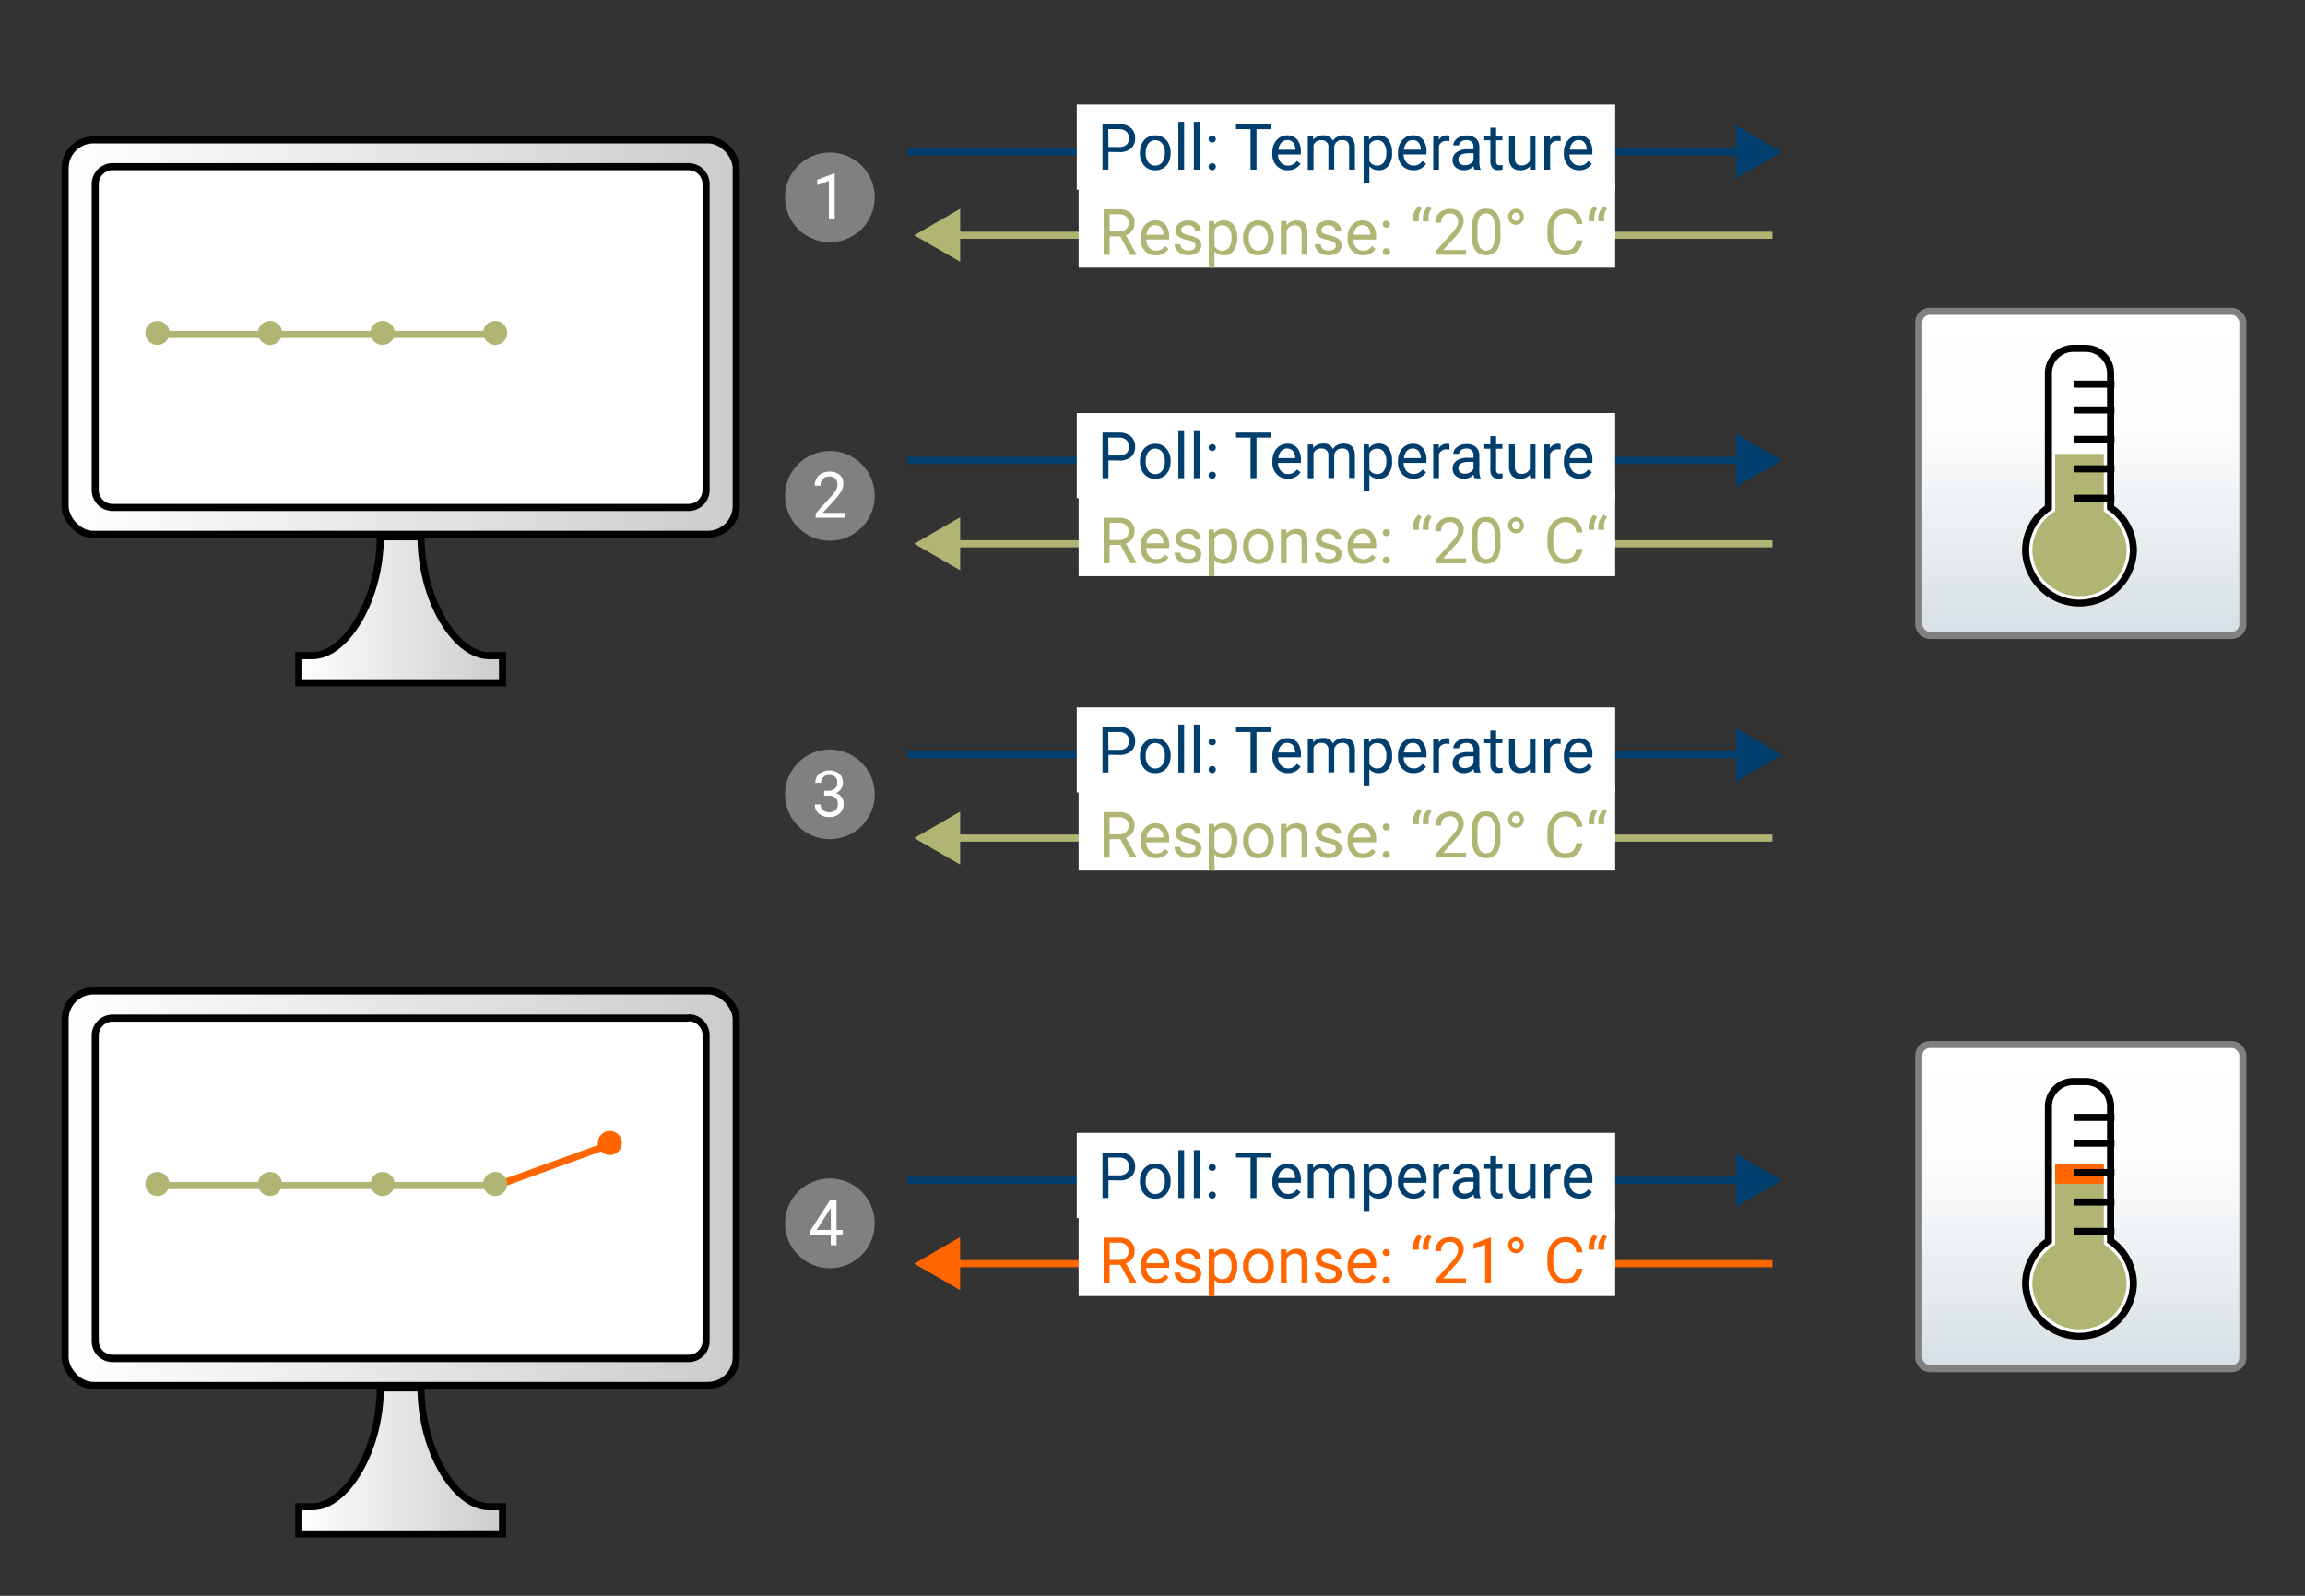 <svg id="Ebene_1" data-name="Ebene 1" xmlns="http://www.w3.org/2000/svg" xmlns:xlink="http://www.w3.org/1999/xlink" viewBox="0 0 650 450"><rect x="0" y="0" width="650" height="450" fill="#333333" stroke="none"/><defs><linearGradient id="Unbenannter_Verlauf_4" x1="18.36" y1="335.05" x2="207.61" y2="335.05" gradientUnits="userSpaceOnUse"><stop offset="0" stop-color="#fff"/><stop offset="1" stop-color="#ccc"/></linearGradient><linearGradient id="Unbenannter_Verlauf_4-2" x1="84.26" y1="411.96" x2="141.71" y2="411.96" xlink:href="#Unbenannter_Verlauf_4"/><linearGradient id="Unbenannter_Verlauf_4-3" x1="18.36" y1="95.05" x2="207.61" y2="95.05" xlink:href="#Unbenannter_Verlauf_4"/><linearGradient id="Unbenannter_Verlauf_4-4" x1="84.26" y1="171.96" x2="141.71" y2="171.96" xlink:href="#Unbenannter_Verlauf_4"/><linearGradient id="Unbenannter_Verlauf_8" x1="586.77" y1="87.78" x2="586.77" y2="179.19" gradientUnits="userSpaceOnUse"><stop offset="0" stop-color="#fff"/><stop offset="0.35" stop-color="#fdfdfe"/><stop offset="1" stop-color="#d7e0e5"/></linearGradient><linearGradient id="Unbenannter_Verlauf_8-2" x1="586.77" y1="294.54" x2="586.77" y2="385.95" xlink:href="#Unbenannter_Verlauf_8"/></defs><rect x="18.36" y="279.43" width="189.25" height="111.25" rx="8" style="stroke:#000;stroke-miterlimit:10;stroke-width:2px;fill:url(#Unbenannter_Verlauf_4)"/><path d="M118.73,391.37c0,17.47,9.62,33.51,19.15,33.51h3.83v7.66H84.26v-7.66h3.83c9.53,0,19.15-16,19.15-33.51Z" style="stroke:#000;stroke-miterlimit:10;stroke-width:2px;fill:url(#Unbenannter_Verlauf_4-2)"/><rect x="26.86" y="287.04" width="172.25" height="96.02" rx="4.91" style="fill:#fff"/><path d="M194.2,288a3.92,3.92,0,0,1,3.91,3.91v86.2a3.91,3.91,0,0,1-3.91,3.91H31.76a3.91,3.91,0,0,1-3.9-3.91V292a3.91,3.91,0,0,1,3.9-3.91H194.2m0-2H31.76a5.93,5.93,0,0,0-5.9,5.91v86.2a5.93,5.93,0,0,0,5.9,5.91H194.2a5.93,5.93,0,0,0,5.91-5.91V292A5.93,5.93,0,0,0,194.2,286Z"/><polyline points="42.32 334.32 63.34 334.32 141.49 334.32" style="fill:none;stroke:#b0b574;stroke-miterlimit:10;stroke-width:2px"/><polyline points="141.03 333.95 147.38 331.65 170.98 323.11" style="fill:#b0b574;stroke:#f60;stroke-miterlimit:10;stroke-width:2px"/><circle cx="44.39" cy="333.88" r="3.4" style="fill:#b0b574"/><circle cx="139.64" cy="333.88" r="3.4" style="fill:#b0b574"/><circle cx="107.89" cy="333.88" r="3.4" style="fill:#b0b574"/><circle cx="76.14" cy="333.88" r="3.4" style="fill:#b0b574"/><circle cx="171.98" cy="322.32" r="3.4" style="fill:#f60"/><rect x="18.36" y="39.43" width="189.25" height="111.25" rx="8" style="stroke:#000;stroke-miterlimit:10;stroke-width:2px;fill:url(#Unbenannter_Verlauf_4-3)"/><path d="M118.73,151.37c0,17.47,9.62,33.51,19.15,33.51h3.83v7.66H84.26v-7.66h3.83c9.53,0,19.15-16,19.15-33.51Z" style="stroke:#000;stroke-miterlimit:10;stroke-width:2px;fill:url(#Unbenannter_Verlauf_4-4)"/><rect x="26.86" y="47.04" width="172.25" height="96.02" rx="4.91" style="fill:#fff"/><path d="M194.2,48A3.92,3.92,0,0,1,198.11,52v86.2a3.91,3.91,0,0,1-3.91,3.91H31.76a3.91,3.91,0,0,1-3.9-3.91V52A3.91,3.91,0,0,1,31.76,48H194.2m0-2H31.76A5.93,5.93,0,0,0,25.86,52v86.2a5.93,5.93,0,0,0,5.9,5.91H194.2a5.93,5.93,0,0,0,5.91-5.91V52A5.93,5.93,0,0,0,194.2,46Z"/><polyline points="42.32 94.32 63.34 94.32 141.49 94.32" style="fill:none;stroke:#b0b574;stroke-miterlimit:10;stroke-width:2px"/><circle cx="44.39" cy="93.88" r="3.4" style="fill:#b0b574"/><circle cx="139.64" cy="93.88" r="3.4" style="fill:#b0b574"/><circle cx="107.89" cy="93.88" r="3.4" style="fill:#b0b574"/><circle cx="76.14" cy="93.88" r="3.4" style="fill:#b0b574"/><line x1="499.83" y1="66.34" x2="268.57" y2="66.34" style="fill:none;stroke:#b0b574;stroke-miterlimit:10;stroke-width:2px"/><polygon points="270.76 58.86 257.81 66.34 270.76 73.82 270.76 58.86" style="fill:#b0b574"/><rect x="304.17" y="51.48" width="151.31" height="24" style="fill:#fff"/><line x1="255.86" y1="42.84" x2="491.74" y2="42.84" style="fill:none;stroke:#003e6e;stroke-miterlimit:10;stroke-width:2px"/><polygon points="489.55 50.32 502.5 42.84 489.55 35.36 489.55 50.32" style="fill:#003e6e"/><rect x="303.64" y="29.48" width="151.84" height="24" style="fill:#fff"/><path d="M312.58,42.83v5H310.9V35h4.72a4.77,4.77,0,0,1,3.29,1.07A3.65,3.65,0,0,1,320.1,39a3.58,3.58,0,0,1-1.17,2.87,4.93,4.93,0,0,1-3.33,1Zm0-1.38h3a3,3,0,0,0,2.07-.64,2.34,2.34,0,0,0,.72-1.84,2.43,2.43,0,0,0-.72-1.84,2.89,2.89,0,0,0-2-.71h-3.13Z" style="fill:#003e6e"/><path d="M321.45,43a5.71,5.71,0,0,1,.55-2.51,4.06,4.06,0,0,1,3.77-2.33,4,4,0,0,1,3.14,1.35,5.16,5.16,0,0,1,1.2,3.57v.12a5.75,5.75,0,0,1-.53,2.49,4,4,0,0,1-1.52,1.72,4.22,4.22,0,0,1-2.27.61,4,4,0,0,1-3.14-1.34,5.15,5.15,0,0,1-1.2-3.56Zm1.64.2a4.07,4.07,0,0,0,.73,2.54,2.48,2.48,0,0,0,3.93,0,4.45,4.45,0,0,0,.73-2.73,4,4,0,0,0-.74-2.53,2.46,2.46,0,0,0-3.91,0A4.34,4.34,0,0,0,323.09,43.19Z" style="fill:#003e6e"/><path d="M333.92,47.84h-1.63V34.34h1.63Z" style="fill:#003e6e"/><path d="M338.28,47.84h-1.62V34.34h1.62Z" style="fill:#003e6e"/><path d="M340.83,47a1.06,1.06,0,0,1,.25-.71,1.16,1.16,0,0,1,1.51,0,1,1,0,0,1,.26.71.91.91,0,0,1-.26.67,1,1,0,0,1-1.76-.67Zm0-7.77a1,1,0,0,1,.25-.7,1.16,1.16,0,0,1,1.51,0,1,1,0,0,1,.26.7.92.92,0,0,1-.26.68,1.19,1.19,0,0,1-1.51,0A1,1,0,0,1,340.84,39.22Z" style="fill:#003e6e"/><path d="M358.45,36.42h-4.12V47.84h-1.68V36.42h-4.1V35h9.9Z" style="fill:#003e6e"/><path d="M363.17,48A4.15,4.15,0,0,1,360,46.74a4.69,4.69,0,0,1-1.21-3.39v-.3a5.7,5.7,0,0,1,.54-2.53,4.21,4.21,0,0,1,1.51-1.74,3.8,3.8,0,0,1,2.1-.63,3.59,3.59,0,0,1,2.89,1.22,5.33,5.33,0,0,1,1,3.5v.68h-6.44a3.43,3.43,0,0,0,.82,2.27,2.58,2.58,0,0,0,2,.87,2.77,2.77,0,0,0,1.46-.36,3.56,3.56,0,0,0,1.05-.93l1,.78A4,4,0,0,1,363.17,48ZM363,39.49a2.2,2.2,0,0,0-1.65.71,3.57,3.57,0,0,0-.83,2h4.77v-.12a3.09,3.09,0,0,0-.67-1.92A2.06,2.06,0,0,0,363,39.49Z" style="fill:#003e6e"/><path d="M370.28,38.33l.05,1.05a3.52,3.52,0,0,1,2.82-1.23,2.72,2.72,0,0,1,2.72,1.53,3.56,3.56,0,0,1,1.23-1.11,3.68,3.68,0,0,1,1.8-.42q3.12,0,3.18,3.32v6.37h-1.63V41.56A2.16,2.16,0,0,0,380,40a2,2,0,0,0-1.57-.51,2.1,2.1,0,0,0-2.19,2v6.31h-1.64V41.61a1.82,1.82,0,0,0-2-2.08,2.19,2.19,0,0,0-2.19,1.36v7h-1.62V38.33Z" style="fill:#003e6e"/><path d="M392.57,43.19a5.72,5.72,0,0,1-1,3.5A3.19,3.19,0,0,1,388.88,48a3.46,3.46,0,0,1-2.72-1.1v4.58h-1.63V38.33H386l.08,1.05a3.34,3.34,0,0,1,2.76-1.23,3.25,3.25,0,0,1,2.71,1.29,5.81,5.81,0,0,1,1,3.6ZM390.94,43a4.18,4.18,0,0,0-.69-2.54,2.2,2.2,0,0,0-1.88-.93,2.39,2.39,0,0,0-2.21,1.31v4.55a2.4,2.4,0,0,0,2.23,1.3,2.2,2.2,0,0,0,1.86-.93A4.6,4.6,0,0,0,390.94,43Z" style="fill:#003e6e"/><path d="M398.58,48a4.15,4.15,0,0,1-3.15-1.27,4.69,4.69,0,0,1-1.21-3.39v-.3a5.7,5.7,0,0,1,.54-2.53,4.21,4.21,0,0,1,1.51-1.74,3.8,3.8,0,0,1,2.1-.63,3.59,3.59,0,0,1,2.89,1.22,5.33,5.33,0,0,1,1,3.5v.68h-6.45a3.39,3.39,0,0,0,.83,2.27,2.56,2.56,0,0,0,2,.87,2.75,2.75,0,0,0,1.46-.36,3.56,3.56,0,0,0,1.05-.93l1,.78A4,4,0,0,1,398.58,48Zm-.21-8.52a2.2,2.2,0,0,0-1.65.71,3.49,3.49,0,0,0-.82,2h4.76v-.12a3.09,3.09,0,0,0-.67-1.92A2.06,2.06,0,0,0,398.37,39.49Z" style="fill:#003e6e"/><path d="M408.76,39.79a4.92,4.92,0,0,0-.8-.06,2.14,2.14,0,0,0-2.17,1.36v6.75h-1.62V38.33h1.58l0,1.1A2.52,2.52,0,0,1,408,38.15a1.52,1.52,0,0,1,.72.13Z" style="fill:#003e6e"/><path d="M415.78,47.84a3.26,3.26,0,0,1-.23-1A3.65,3.65,0,0,1,412.84,48a3.36,3.36,0,0,1-2.31-.79,2.57,2.57,0,0,1-.9-2,2.7,2.7,0,0,1,1.13-2.31,5.4,5.4,0,0,1,3.18-.82h1.58v-.75A1.81,1.81,0,0,0,415,40a2,2,0,0,0-1.5-.51,2.39,2.39,0,0,0-1.46.44,1.3,1.3,0,0,0-.59,1.06h-1.63a2.27,2.27,0,0,1,.5-1.37,3.56,3.56,0,0,1,1.37-1.05,4.59,4.59,0,0,1,1.91-.39,3.79,3.79,0,0,1,2.57.82,3,3,0,0,1,1,2.27v4.37a5.44,5.44,0,0,0,.33,2.09v.14Zm-2.7-1.24a2.81,2.81,0,0,0,1.45-.4,2.28,2.28,0,0,0,1-1v-2h-1.27c-2,0-3,.59-3,1.75a1.49,1.49,0,0,0,.51,1.2A2,2,0,0,0,413.08,46.6Z" style="fill:#003e6e"/><path d="M421.9,36v2.3h1.78v1.25H421.9v5.91a1.32,1.32,0,0,0,.24.86,1,1,0,0,0,.81.28,3.84,3.84,0,0,0,.77-.1v1.31a4.58,4.58,0,0,1-1.25.17,2,2,0,0,1-1.64-.66,2.82,2.82,0,0,1-.55-1.87v-5.9h-1.73V38.33h1.73V36Z" style="fill:#003e6e"/><path d="M431.45,46.9A3.46,3.46,0,0,1,428.66,48a2.94,2.94,0,0,1-2.31-.88,3.84,3.84,0,0,1-.81-2.61V38.33h1.63v6.14c0,1.44.58,2.16,1.76,2.16a2.42,2.42,0,0,0,2.47-1.39V38.33H433v9.51h-1.55Z" style="fill:#003e6e"/><path d="M440.1,39.79a5.1,5.1,0,0,0-.8-.06,2.13,2.13,0,0,0-2.17,1.36v6.75H435.5V38.33h1.58l0,1.1a2.53,2.53,0,0,1,2.27-1.28,1.57,1.57,0,0,1,.72.13Z" style="fill:#003e6e"/><path d="M445.37,48a4.15,4.15,0,0,1-3.15-1.27A4.69,4.69,0,0,1,441,43.35v-.3a5.7,5.7,0,0,1,.54-2.53,4.28,4.28,0,0,1,1.51-1.74,3.81,3.81,0,0,1,2.11-.63,3.58,3.58,0,0,1,2.88,1.22,5.28,5.28,0,0,1,1,3.5v.68h-6.44a3.33,3.33,0,0,0,.82,2.27,2.57,2.57,0,0,0,2,.87,2.8,2.8,0,0,0,1.46-.36,3.52,3.52,0,0,0,1-.93l1,.78A4,4,0,0,1,445.37,48Zm-.2-8.52a2.17,2.17,0,0,0-1.65.71,3.43,3.43,0,0,0-.83,2h4.76v-.12a3,3,0,0,0-.67-1.92A2,2,0,0,0,445.17,39.49Z" style="fill:#003e6e"/><path d="M315.92,66.66h-3v5.18h-1.7V59h4.24a5,5,0,0,1,3.33,1,3.54,3.54,0,0,1,1.16,2.86A3.43,3.43,0,0,1,319.3,65a3.83,3.83,0,0,1-1.8,1.33l3,5.43v.11h-1.81Zm-3-1.38h2.59a2.93,2.93,0,0,0,2-.65,2.2,2.2,0,0,0,.74-1.74,2.34,2.34,0,0,0-.7-1.83,3,3,0,0,0-2.05-.64h-2.58Z" style="fill:#b0b574"/><path d="M326,72a4.15,4.15,0,0,1-3.15-1.27,4.69,4.69,0,0,1-1.21-3.39v-.3a5.7,5.7,0,0,1,.54-2.53,4.21,4.21,0,0,1,1.51-1.74,3.8,3.8,0,0,1,2.1-.63,3.59,3.59,0,0,1,2.89,1.22,5.33,5.33,0,0,1,1,3.5v.68h-6.45a3.39,3.39,0,0,0,.83,2.27,2.56,2.56,0,0,0,2,.87,2.75,2.75,0,0,0,1.46-.36,3.56,3.56,0,0,0,1-.93l1,.78A4,4,0,0,1,326,72Zm-.21-8.52a2.2,2.2,0,0,0-1.65.71,3.49,3.49,0,0,0-.82,2h4.76v-.12a3.09,3.09,0,0,0-.67-1.92A2.06,2.06,0,0,0,325.79,63.49Z" style="fill:#b0b574"/><path d="M337.12,69.32a1.2,1.2,0,0,0-.49-1,4.93,4.93,0,0,0-1.73-.63,7.65,7.65,0,0,1-2-.63,2.79,2.79,0,0,1-1.08-.88,2.1,2.1,0,0,1-.34-1.21,2.47,2.47,0,0,1,1-2,3.83,3.83,0,0,1,2.52-.81,4,4,0,0,1,2.63.84,2.64,2.64,0,0,1,1,2.13H337a1.47,1.47,0,0,0-.57-1.15,2.13,2.13,0,0,0-1.43-.48,2.29,2.29,0,0,0-1.39.38,1.24,1.24,0,0,0-.5,1,1,1,0,0,0,.47.88,5.65,5.65,0,0,0,1.68.57,9.25,9.25,0,0,1,2,.65,2.92,2.92,0,0,1,1.12.91,2.21,2.21,0,0,1,.37,1.3,2.42,2.42,0,0,1-1,2,4.23,4.23,0,0,1-2.65.77,4.79,4.79,0,0,1-2-.4,3.33,3.33,0,0,1-1.37-1.13,2.73,2.73,0,0,1-.5-1.57h1.63a1.67,1.67,0,0,0,.65,1.3,2.55,2.55,0,0,0,1.61.48,2.65,2.65,0,0,0,1.49-.38A1.14,1.14,0,0,0,337.12,69.32Z" style="fill:#b0b574"/><path d="M348.9,67.19a5.72,5.72,0,0,1-1,3.5A3.19,3.19,0,0,1,345.22,72a3.48,3.48,0,0,1-2.73-1.1v4.58h-1.62V62.33h1.48l.08,1.05a3.34,3.34,0,0,1,2.76-1.23,3.24,3.24,0,0,1,2.71,1.29,5.75,5.75,0,0,1,1,3.6ZM347.28,67a4.18,4.18,0,0,0-.69-2.54,2.21,2.21,0,0,0-1.88-.93,2.41,2.41,0,0,0-2.22,1.31v4.55a2.41,2.41,0,0,0,2.24,1.3,2.2,2.2,0,0,0,1.86-.93A4.6,4.6,0,0,0,347.28,67Z" style="fill:#b0b574"/><path d="M350.54,67a5.57,5.57,0,0,1,.55-2.51,4.05,4.05,0,0,1,1.52-1.72,4.14,4.14,0,0,1,2.24-.61A4,4,0,0,1,358,63.5a5.16,5.16,0,0,1,1.2,3.57v.12a5.61,5.61,0,0,1-.53,2.49,4,4,0,0,1-1.52,1.72,4.22,4.22,0,0,1-2.27.61,4,4,0,0,1-3.13-1.34,5.15,5.15,0,0,1-1.2-3.56Zm1.63.2a4.14,4.14,0,0,0,.73,2.54,2.49,2.49,0,0,0,3.94,0,4.52,4.52,0,0,0,.73-2.73,4,4,0,0,0-.75-2.53,2.46,2.46,0,0,0-3.91,0A4.4,4.4,0,0,0,352.17,67.19Z" style="fill:#b0b574"/><path d="M362.77,62.33l.05,1.19a3.49,3.49,0,0,1,2.85-1.37c2,0,3,1.14,3,3.4v6.29h-1.62v-6.3a2.26,2.26,0,0,0-.47-1.52,1.93,1.93,0,0,0-1.44-.49,2.36,2.36,0,0,0-1.39.42,2.87,2.87,0,0,0-.93,1.11v6.78h-1.63V62.33Z" style="fill:#b0b574"/><path d="M376.7,69.32a1.18,1.18,0,0,0-.5-1,4.85,4.85,0,0,0-1.73-.63,7.92,7.92,0,0,1-2-.63,2.83,2.83,0,0,1-1.07-.88,2.1,2.1,0,0,1-.35-1.21,2.47,2.47,0,0,1,1-2,3.86,3.86,0,0,1,2.53-.81,3.94,3.94,0,0,1,2.62.84,2.65,2.65,0,0,1,1,2.13H376.6A1.46,1.46,0,0,0,376,64a2.15,2.15,0,0,0-1.43-.48,2.27,2.27,0,0,0-1.39.38,1.24,1.24,0,0,0-.5,1,1,1,0,0,0,.47.88,5.65,5.65,0,0,0,1.68.57,9.25,9.25,0,0,1,2,.65,2.92,2.92,0,0,1,1.12.91,2.21,2.21,0,0,1,.37,1.3,2.42,2.42,0,0,1-1,2,4.23,4.23,0,0,1-2.65.77,4.79,4.79,0,0,1-2-.4,3.36,3.36,0,0,1-1.38-1.13,2.72,2.72,0,0,1-.49-1.57h1.62a1.68,1.68,0,0,0,.66,1.3,2.53,2.53,0,0,0,1.61.48,2.6,2.6,0,0,0,1.48-.38A1.15,1.15,0,0,0,376.7,69.32Z" style="fill:#b0b574"/><path d="M384.39,72a4.15,4.15,0,0,1-3.15-1.27A4.73,4.73,0,0,1,380,67.35v-.3a5.7,5.7,0,0,1,.54-2.53,4.28,4.28,0,0,1,1.51-1.74,3.81,3.81,0,0,1,2.11-.63,3.56,3.56,0,0,1,2.88,1.22,5.28,5.28,0,0,1,1,3.5v.68h-6.44a3.38,3.38,0,0,0,.82,2.27,2.57,2.57,0,0,0,2,.87,2.8,2.8,0,0,0,1.46-.36,3.4,3.4,0,0,0,1-.93l1,.78A4,4,0,0,1,384.39,72Zm-.2-8.52a2.17,2.17,0,0,0-1.65.71,3.5,3.5,0,0,0-.83,2h4.76v-.12a3.08,3.08,0,0,0-.66-1.92A2.06,2.06,0,0,0,384.19,63.49Z" style="fill:#b0b574"/><path d="M389.93,71a1,1,0,0,1,.25-.71,1,1,0,0,1,.75-.28,1,1,0,0,1,.76.28A1,1,0,0,1,392,71a1,1,0,0,1-.26.67,1,1,0,0,1-.76.27,1,1,0,0,1-.75-.27A1,1,0,0,1,389.93,71Zm0-7.77a1,1,0,0,1,.25-.7.94.94,0,0,1,.75-.28,1,1,0,0,1,.76.28,1,1,0,0,1,.26.7,1,1,0,0,1-.26.68,1,1,0,0,1-.76.27,1,1,0,0,1-.75-.27A1,1,0,0,1,389.94,63.22Z" style="fill:#b0b574"/><path d="M400,58.17l.93.63a4.14,4.14,0,0,0-.84,2.41v1.2h-1.62v-1a4,4,0,0,1,.43-1.78A4.31,4.31,0,0,1,400,58.17Zm2.77,0,.93.63a4.08,4.08,0,0,0-.84,2.41v1.2h-1.62v-1a4.11,4.11,0,0,1,.42-1.78A4.47,4.47,0,0,1,402.78,58.17Z" style="fill:#b0b574"/><path d="M413.38,71.84H405V70.67l4.43-4.92a10.47,10.47,0,0,0,1.36-1.82,3,3,0,0,0,.37-1.44,2.33,2.33,0,0,0-.6-1.65,2.13,2.13,0,0,0-1.62-.64,2.48,2.48,0,0,0-1.88.69,2.63,2.63,0,0,0-.68,1.92h-1.62A3.81,3.81,0,0,1,405.88,60a4.26,4.26,0,0,1,3.05-1.09,4.07,4.07,0,0,1,2.82.94,3.2,3.2,0,0,1,1,2.49q0,1.89-2.41,4.5L407,70.51h6.43Z" style="fill:#b0b574"/><path d="M423.12,66.38a7.42,7.42,0,0,1-1,4.24,4.06,4.06,0,0,1-6.08,0,7,7,0,0,1-1-4.06V64.43a7.26,7.26,0,0,1,1-4.19,3.49,3.49,0,0,1,3.06-1.38,3.53,3.53,0,0,1,3,1.33,7,7,0,0,1,1,4.08Zm-1.62-2.22a5.91,5.91,0,0,0-.58-3,2,2,0,0,0-1.84-.95,2,2,0,0,0-1.82.94,5.92,5.92,0,0,0-.59,2.89v2.6a6,6,0,0,0,.61,3.07,2.17,2.17,0,0,0,3.61,0,5.85,5.85,0,0,0,.61-2.93Z" style="fill:#b0b574"/><path d="M425.29,61.15a2.27,2.27,0,0,1,.65-1.6,2.12,2.12,0,0,1,1.59-.69,2.06,2.06,0,0,1,1.56.69,2.23,2.23,0,0,1,.64,1.6,2.19,2.19,0,0,1-.64,1.59,2.1,2.1,0,0,1-1.56.66,2.15,2.15,0,0,1-1.58-.66A2.17,2.17,0,0,1,425.29,61.15Zm2.24,1.13a1.13,1.13,0,0,0,.8-.32,1.07,1.07,0,0,0,.32-.81,1.16,1.16,0,0,0-.32-.83,1.14,1.14,0,0,0-1.62,0,1.17,1.17,0,0,0-.32.81,1.09,1.09,0,0,0,.32.8A1.12,1.12,0,0,0,427.53,62.28Z" style="fill:#b0b574"/><path d="M446.22,67.78a4.73,4.73,0,0,1-1.5,3.13,4.87,4.87,0,0,1-3.35,1.1,4.51,4.51,0,0,1-3.63-1.62A6.57,6.57,0,0,1,436.37,66V64.81a7.22,7.22,0,0,1,.64-3.14,4.71,4.71,0,0,1,1.8-2.08,5.06,5.06,0,0,1,2.71-.73A4.62,4.62,0,0,1,444.79,60a4.75,4.75,0,0,1,1.43,3.15h-1.69a3.7,3.7,0,0,0-1-2.22,2.87,2.87,0,0,0-2.05-.69,3,3,0,0,0-2.54,1.2,5.51,5.51,0,0,0-.91,3.41v1.24a5.62,5.62,0,0,0,.87,3.31,2.81,2.81,0,0,0,2.43,1.23,3.27,3.27,0,0,0,2.16-.63,3.6,3.6,0,0,0,1-2.22Z" style="fill:#b0b574"/><path d="M449.48,58.17l.93.63a4.22,4.22,0,0,0-.84,2.41v1.2H448v-1a4.12,4.12,0,0,1,.43-1.78A4.31,4.31,0,0,1,449.48,58.17Zm2.77,0,.93.63a4.22,4.22,0,0,0-.84,2.41v1.2h-1.62v-1a4,4,0,0,1,.43-1.78A4.31,4.31,0,0,1,452.25,58.17Z" style="fill:#b0b574"/><circle cx="234.02" cy="55.65" r="12.65" style="fill:gray"/><path d="M235.38,61.8h-1.64V51l-3.28,1.2V50.69l4.66-1.75h.26Z" style="fill:#fff"/><line x1="499.83" y1="153.34" x2="268.57" y2="153.34" style="fill:none;stroke:#b0b574;stroke-miterlimit:10;stroke-width:2px"/><polygon points="270.76 145.86 257.81 153.34 270.76 160.82 270.76 145.86" style="fill:#b0b574"/><rect x="304.17" y="138.48" width="151.31" height="24" style="fill:#fff"/><line x1="255.86" y1="129.84" x2="491.74" y2="129.84" style="fill:none;stroke:#003e6e;stroke-miterlimit:10;stroke-width:2px"/><polygon points="489.55 137.32 502.5 129.84 489.55 122.36 489.55 137.32" style="fill:#003e6e"/><rect x="303.64" y="116.48" width="151.84" height="24" style="fill:#fff"/><path d="M312.58,129.83v5H310.9V122h4.72a4.77,4.77,0,0,1,3.29,1.07A3.65,3.65,0,0,1,320.1,126a3.58,3.58,0,0,1-1.17,2.87,4.93,4.93,0,0,1-3.33,1Zm0-1.38h3a3,3,0,0,0,2.07-.64,2.34,2.34,0,0,0,.72-1.84,2.43,2.43,0,0,0-.72-1.84,2.89,2.89,0,0,0-2-.71h-3.13Z" style="fill:#003e6e"/><path d="M321.45,130a5.71,5.71,0,0,1,.55-2.51,4.06,4.06,0,0,1,3.77-2.33,4,4,0,0,1,3.14,1.35,5.16,5.16,0,0,1,1.2,3.57v.12a5.75,5.75,0,0,1-.53,2.49,4,4,0,0,1-1.52,1.72,4.22,4.22,0,0,1-2.27.61,4,4,0,0,1-3.14-1.34,5.15,5.15,0,0,1-1.2-3.56Zm1.64.2a4.07,4.07,0,0,0,.73,2.54,2.48,2.48,0,0,0,3.93,0,4.45,4.45,0,0,0,.73-2.73,4,4,0,0,0-.74-2.53,2.46,2.46,0,0,0-3.91,0A4.34,4.34,0,0,0,323.09,130.19Z" style="fill:#003e6e"/><path d="M333.92,134.84h-1.63v-13.5h1.63Z" style="fill:#003e6e"/><path d="M338.28,134.84h-1.62v-13.5h1.62Z" style="fill:#003e6e"/><path d="M340.83,134a1.06,1.06,0,0,1,.25-.71,1.16,1.16,0,0,1,1.51,0,1,1,0,0,1,.26.71.91.91,0,0,1-.26.67,1,1,0,0,1-1.76-.67Zm0-7.77a1,1,0,0,1,.25-.7,1.16,1.16,0,0,1,1.51,0,1,1,0,0,1,.26.7.92.92,0,0,1-.26.68,1.19,1.19,0,0,1-1.51,0A1,1,0,0,1,340.84,126.22Z" style="fill:#003e6e"/><path d="M358.45,123.42h-4.12v11.42h-1.68V123.42h-4.1V122h9.9Z" style="fill:#003e6e"/><path d="M363.17,135a4.15,4.15,0,0,1-3.15-1.27,4.69,4.69,0,0,1-1.21-3.39v-.3a5.7,5.7,0,0,1,.54-2.53,4.21,4.21,0,0,1,1.51-1.74,3.8,3.8,0,0,1,2.1-.63,3.59,3.59,0,0,1,2.89,1.22,5.33,5.33,0,0,1,1,3.5v.68h-6.44a3.43,3.43,0,0,0,.82,2.27,2.58,2.58,0,0,0,2,.87,2.77,2.77,0,0,0,1.46-.36,3.56,3.56,0,0,0,1.05-.93l1,.78A4,4,0,0,1,363.17,135Zm-.21-8.52a2.2,2.2,0,0,0-1.65.71,3.57,3.57,0,0,0-.83,2h4.77v-.12a3.09,3.09,0,0,0-.67-1.92A2.06,2.06,0,0,0,363,126.49Z" style="fill:#003e6e"/><path d="M370.28,125.33l.05,1a3.52,3.52,0,0,1,2.82-1.23,2.72,2.72,0,0,1,2.72,1.53,3.56,3.56,0,0,1,1.23-1.11,3.68,3.68,0,0,1,1.8-.42q3.12,0,3.18,3.32v6.37h-1.63v-6.28A2.16,2.16,0,0,0,380,127a2,2,0,0,0-1.57-.51,2.1,2.1,0,0,0-2.19,2v6.31h-1.64v-6.23a1.82,1.82,0,0,0-2-2.08,2.19,2.19,0,0,0-2.19,1.36v7h-1.62v-9.51Z" style="fill:#003e6e"/><path d="M392.57,130.19a5.72,5.72,0,0,1-1,3.5,3.19,3.19,0,0,1-2.69,1.32,3.46,3.46,0,0,1-2.72-1.1v4.58h-1.63V125.33H386l.08,1a3.34,3.34,0,0,1,2.76-1.23,3.25,3.25,0,0,1,2.71,1.29,5.81,5.81,0,0,1,1,3.6Zm-1.63-.19a4.18,4.18,0,0,0-.69-2.54,2.2,2.2,0,0,0-1.88-.93,2.39,2.39,0,0,0-2.21,1.31v4.55a2.4,2.4,0,0,0,2.23,1.3,2.2,2.2,0,0,0,1.86-.93A4.6,4.6,0,0,0,390.94,130Z" style="fill:#003e6e"/><path d="M398.58,135a4.15,4.15,0,0,1-3.15-1.27,4.69,4.69,0,0,1-1.21-3.39v-.3a5.7,5.7,0,0,1,.54-2.53,4.21,4.21,0,0,1,1.51-1.74,3.8,3.8,0,0,1,2.1-.63,3.59,3.59,0,0,1,2.89,1.22,5.33,5.33,0,0,1,1,3.5v.68h-6.45a3.39,3.39,0,0,0,.83,2.27,2.56,2.56,0,0,0,2,.87,2.75,2.75,0,0,0,1.46-.36,3.56,3.56,0,0,0,1.05-.93l1,.78A4,4,0,0,1,398.58,135Zm-.21-8.52a2.2,2.2,0,0,0-1.65.71,3.49,3.49,0,0,0-.82,2h4.76v-.12a3.09,3.09,0,0,0-.67-1.92A2.06,2.06,0,0,0,398.37,126.49Z" style="fill:#003e6e"/><path d="M408.76,126.79a4.92,4.92,0,0,0-.8-.06,2.14,2.14,0,0,0-2.17,1.36v6.75h-1.62v-9.51h1.58l0,1.1a2.52,2.52,0,0,1,2.26-1.28,1.52,1.52,0,0,1,.72.13Z" style="fill:#003e6e"/><path d="M415.78,134.84a3.26,3.26,0,0,1-.23-1,3.65,3.65,0,0,1-2.71,1.17,3.36,3.36,0,0,1-2.31-.79,2.57,2.57,0,0,1-.9-2,2.7,2.7,0,0,1,1.13-2.31,5.4,5.4,0,0,1,3.18-.82h1.58v-.75A1.81,1.81,0,0,0,415,127a2,2,0,0,0-1.5-.51,2.39,2.39,0,0,0-1.46.44,1.3,1.3,0,0,0-.59,1.06h-1.63a2.27,2.27,0,0,1,.5-1.37,3.56,3.56,0,0,1,1.37-1,4.59,4.59,0,0,1,1.91-.39,3.79,3.79,0,0,1,2.57.82,3,3,0,0,1,1,2.27v4.37a5.44,5.44,0,0,0,.33,2.09v.14Zm-2.7-1.24a2.81,2.81,0,0,0,1.45-.4,2.28,2.28,0,0,0,1-1v-1.95h-1.27c-2,0-3,.59-3,1.75a1.49,1.49,0,0,0,.51,1.2A2,2,0,0,0,413.08,133.6Z" style="fill:#003e6e"/><path d="M421.9,123v2.3h1.78v1.25H421.9v5.91a1.32,1.32,0,0,0,.24.86,1,1,0,0,0,.81.28,3.84,3.84,0,0,0,.77-.1v1.31a4.58,4.58,0,0,1-1.25.17,2,2,0,0,1-1.64-.66,2.82,2.82,0,0,1-.55-1.87v-5.9h-1.73v-1.25h1.73V123Z" style="fill:#003e6e"/><path d="M431.45,133.9a3.46,3.46,0,0,1-2.79,1.11,2.94,2.94,0,0,1-2.31-.88,3.84,3.84,0,0,1-.81-2.61v-6.19h1.63v6.14c0,1.44.58,2.16,1.76,2.16a2.42,2.42,0,0,0,2.47-1.39v-6.91H433v9.51h-1.55Z" style="fill:#003e6e"/><path d="M440.1,126.79a5.1,5.1,0,0,0-.8-.06,2.13,2.13,0,0,0-2.17,1.36v6.75H435.5v-9.51h1.58l0,1.1a2.53,2.53,0,0,1,2.27-1.28,1.57,1.57,0,0,1,.72.13Z" style="fill:#003e6e"/><path d="M445.37,135a4.15,4.15,0,0,1-3.15-1.27,4.69,4.69,0,0,1-1.21-3.39v-.3a5.7,5.7,0,0,1,.54-2.53,4.28,4.28,0,0,1,1.51-1.74,3.81,3.81,0,0,1,2.11-.63,3.58,3.58,0,0,1,2.88,1.22,5.28,5.28,0,0,1,1,3.5v.68h-6.44a3.33,3.33,0,0,0,.82,2.27,2.57,2.57,0,0,0,2,.87,2.8,2.8,0,0,0,1.46-.36,3.52,3.52,0,0,0,1-.93l1,.78A4,4,0,0,1,445.37,135Zm-.2-8.52a2.17,2.17,0,0,0-1.65.71,3.43,3.43,0,0,0-.83,2h4.76v-.12a3,3,0,0,0-.67-1.92A2,2,0,0,0,445.17,126.49Z" style="fill:#003e6e"/><path d="M315.92,153.66h-3v5.18h-1.7V146h4.24a5,5,0,0,1,3.33,1,3.54,3.54,0,0,1,1.16,2.86,3.43,3.43,0,0,1-.64,2.08,3.83,3.83,0,0,1-1.8,1.33l3,5.43v.11h-1.81Zm-3-1.38h2.59a2.93,2.93,0,0,0,2-.65,2.2,2.2,0,0,0,.74-1.74,2.34,2.34,0,0,0-.7-1.83,3,3,0,0,0-2.05-.64h-2.58Z" style="fill:#b0b574"/><path d="M326,159a4.15,4.15,0,0,1-3.15-1.27,4.69,4.69,0,0,1-1.21-3.39v-.3a5.7,5.7,0,0,1,.54-2.53,4.21,4.21,0,0,1,1.51-1.74,3.8,3.8,0,0,1,2.1-.63,3.59,3.59,0,0,1,2.89,1.22,5.33,5.33,0,0,1,1,3.5v.68h-6.45a3.39,3.39,0,0,0,.83,2.27,2.56,2.56,0,0,0,2,.87,2.75,2.75,0,0,0,1.46-.36,3.56,3.56,0,0,0,1-.93l1,.78A4,4,0,0,1,326,159Zm-.21-8.52a2.2,2.2,0,0,0-1.65.71,3.49,3.49,0,0,0-.82,2h4.76v-.12a3.09,3.09,0,0,0-.67-1.92A2.06,2.06,0,0,0,325.79,150.49Z" style="fill:#b0b574"/><path d="M337.12,156.32a1.2,1.2,0,0,0-.49-1,4.93,4.93,0,0,0-1.73-.63,7.65,7.65,0,0,1-2-.63,2.79,2.79,0,0,1-1.08-.88,2.1,2.1,0,0,1-.34-1.21,2.47,2.47,0,0,1,1-2,3.83,3.83,0,0,1,2.52-.81,4,4,0,0,1,2.63.84,2.64,2.64,0,0,1,1,2.13H337a1.47,1.47,0,0,0-.57-1.15,2.13,2.13,0,0,0-1.43-.48,2.29,2.29,0,0,0-1.39.38,1.24,1.24,0,0,0-.5,1,1,1,0,0,0,.47.88,5.65,5.65,0,0,0,1.68.57,9.25,9.25,0,0,1,2,.65,2.92,2.92,0,0,1,1.12.91,2.21,2.21,0,0,1,.37,1.3,2.42,2.42,0,0,1-1,2,4.23,4.23,0,0,1-2.65.77,4.79,4.79,0,0,1-2-.4,3.33,3.33,0,0,1-1.37-1.13,2.73,2.73,0,0,1-.5-1.57h1.63a1.67,1.67,0,0,0,.65,1.3,2.55,2.55,0,0,0,1.61.48,2.65,2.65,0,0,0,1.49-.38A1.14,1.14,0,0,0,337.12,156.32Z" style="fill:#b0b574"/><path d="M348.9,154.19a5.72,5.72,0,0,1-1,3.5,3.19,3.19,0,0,1-2.69,1.32,3.48,3.48,0,0,1-2.73-1.1v4.58h-1.62V149.33h1.48l.08,1a3.34,3.34,0,0,1,2.76-1.23,3.24,3.24,0,0,1,2.71,1.29,5.75,5.75,0,0,1,1,3.6Zm-1.62-.19a4.18,4.18,0,0,0-.69-2.54,2.21,2.21,0,0,0-1.88-.93,2.41,2.41,0,0,0-2.22,1.31v4.55a2.41,2.41,0,0,0,2.24,1.3,2.2,2.2,0,0,0,1.86-.93A4.6,4.6,0,0,0,347.28,154Z" style="fill:#b0b574"/><path d="M350.54,154a5.57,5.57,0,0,1,.55-2.51,4.05,4.05,0,0,1,1.52-1.72,4.14,4.14,0,0,1,2.24-.61A4,4,0,0,1,358,150.5a5.16,5.16,0,0,1,1.2,3.57v.12a5.61,5.61,0,0,1-.53,2.49,4,4,0,0,1-1.52,1.72,4.22,4.22,0,0,1-2.27.61,4,4,0,0,1-3.13-1.34,5.15,5.15,0,0,1-1.2-3.56Zm1.63.2a4.14,4.14,0,0,0,.73,2.54,2.49,2.49,0,0,0,3.94,0,4.52,4.52,0,0,0,.73-2.73,4,4,0,0,0-.75-2.53,2.46,2.46,0,0,0-3.91,0A4.4,4.4,0,0,0,352.17,154.19Z" style="fill:#b0b574"/><path d="M362.77,149.33l.05,1.19a3.49,3.49,0,0,1,2.85-1.37c2,0,3,1.14,3,3.4v6.29h-1.62v-6.3a2.26,2.26,0,0,0-.47-1.52,1.93,1.93,0,0,0-1.44-.49,2.36,2.36,0,0,0-1.39.42,2.87,2.87,0,0,0-.93,1.11v6.78h-1.63v-9.51Z" style="fill:#b0b574"/><path d="M376.7,156.32a1.18,1.18,0,0,0-.5-1,4.85,4.85,0,0,0-1.73-.63,7.92,7.92,0,0,1-2-.63,2.83,2.83,0,0,1-1.07-.88,2.1,2.1,0,0,1-.35-1.21,2.47,2.47,0,0,1,1-2,3.86,3.86,0,0,1,2.53-.81,3.94,3.94,0,0,1,2.62.84,2.65,2.65,0,0,1,1,2.13H376.6A1.46,1.46,0,0,0,376,151a2.15,2.15,0,0,0-1.43-.48,2.27,2.27,0,0,0-1.39.38,1.24,1.24,0,0,0-.5,1,1,1,0,0,0,.47.88,5.65,5.65,0,0,0,1.68.57,9.25,9.25,0,0,1,2,.65,2.92,2.92,0,0,1,1.12.91,2.21,2.21,0,0,1,.37,1.3,2.42,2.42,0,0,1-1,2,4.23,4.23,0,0,1-2.65.77,4.79,4.79,0,0,1-2-.4,3.36,3.36,0,0,1-1.38-1.13,2.72,2.72,0,0,1-.49-1.57h1.62a1.68,1.68,0,0,0,.66,1.3,2.53,2.53,0,0,0,1.61.48,2.6,2.6,0,0,0,1.48-.38A1.15,1.15,0,0,0,376.7,156.32Z" style="fill:#b0b574"/><path d="M384.39,159a4.15,4.15,0,0,1-3.15-1.27,4.73,4.73,0,0,1-1.21-3.39v-.3a5.7,5.7,0,0,1,.54-2.53,4.28,4.28,0,0,1,1.51-1.74,3.81,3.81,0,0,1,2.11-.63,3.56,3.56,0,0,1,2.88,1.22,5.28,5.28,0,0,1,1,3.5v.68h-6.44a3.38,3.38,0,0,0,.82,2.27,2.57,2.57,0,0,0,2,.87,2.8,2.8,0,0,0,1.46-.36,3.4,3.4,0,0,0,1-.93l1,.78A4,4,0,0,1,384.39,159Zm-.2-8.52a2.17,2.17,0,0,0-1.65.71,3.5,3.5,0,0,0-.83,2h4.76v-.12a3.08,3.08,0,0,0-.66-1.92A2.06,2.06,0,0,0,384.19,150.49Z" style="fill:#b0b574"/><path d="M389.93,158a1,1,0,0,1,.25-.71,1,1,0,0,1,.75-.28,1,1,0,0,1,.76.28,1,1,0,0,1,.26.71,1,1,0,0,1-.26.67,1,1,0,0,1-.76.27,1,1,0,0,1-.75-.27A1,1,0,0,1,389.93,158Zm0-7.77a1,1,0,0,1,.25-.7.94.94,0,0,1,.75-.28,1,1,0,0,1,.76.28,1,1,0,0,1,.26.7,1,1,0,0,1-.26.68,1,1,0,0,1-.76.27,1,1,0,0,1-.75-.27A1,1,0,0,1,389.94,150.22Z" style="fill:#b0b574"/><path d="M400,145.17l.93.63a4.14,4.14,0,0,0-.84,2.41v1.2h-1.62v-1a4,4,0,0,1,.43-1.78A4.31,4.31,0,0,1,400,145.17Zm2.77,0,.93.63a4.08,4.08,0,0,0-.84,2.41v1.2h-1.62v-1a4.11,4.11,0,0,1,.42-1.78A4.47,4.47,0,0,1,402.78,145.17Z" style="fill:#b0b574"/><path d="M413.38,158.84H405v-1.17l4.43-4.92a10.47,10.47,0,0,0,1.36-1.82,3,3,0,0,0,.37-1.44,2.33,2.33,0,0,0-.6-1.65,2.13,2.13,0,0,0-1.62-.64,2.48,2.48,0,0,0-1.88.69,2.63,2.63,0,0,0-.68,1.92h-1.62a3.81,3.81,0,0,1,1.13-2.86,4.26,4.26,0,0,1,3.05-1.09,4.07,4.07,0,0,1,2.82.94,3.2,3.2,0,0,1,1,2.49q0,1.89-2.41,4.5L407,157.51h6.43Z" style="fill:#b0b574"/><path d="M423.12,153.38a7.42,7.42,0,0,1-1,4.24,4.06,4.06,0,0,1-6.08,0,7,7,0,0,1-1-4.06v-2.17a7.26,7.26,0,0,1,1-4.19,3.49,3.49,0,0,1,3.06-1.38,3.53,3.53,0,0,1,3,1.33,7,7,0,0,1,1,4.08Zm-1.62-2.22a5.91,5.91,0,0,0-.58-3,2,2,0,0,0-1.84-1,2,2,0,0,0-1.82.94,5.92,5.92,0,0,0-.59,2.89v2.6a6,6,0,0,0,.61,3.07,2.17,2.17,0,0,0,3.61.05,5.85,5.85,0,0,0,.61-2.93Z" style="fill:#b0b574"/><path d="M425.29,148.15a2.27,2.27,0,0,1,.65-1.6,2.12,2.12,0,0,1,1.59-.69,2.06,2.06,0,0,1,1.56.69,2.23,2.23,0,0,1,.64,1.6,2.19,2.19,0,0,1-.64,1.59,2.1,2.1,0,0,1-1.56.66,2.15,2.15,0,0,1-1.58-.66A2.17,2.17,0,0,1,425.29,148.15Zm2.24,1.13a1.13,1.13,0,0,0,.8-.32,1.07,1.07,0,0,0,.32-.81,1.16,1.16,0,0,0-.32-.83,1.14,1.14,0,0,0-1.62,0,1.17,1.17,0,0,0-.32.81,1.09,1.09,0,0,0,.32.8A1.12,1.12,0,0,0,427.53,149.28Z" style="fill:#b0b574"/><path d="M446.22,154.78a4.73,4.73,0,0,1-1.5,3.13,4.87,4.87,0,0,1-3.35,1.1,4.51,4.51,0,0,1-3.63-1.62,6.57,6.57,0,0,1-1.37-4.35v-1.23a7.22,7.22,0,0,1,.64-3.14,4.71,4.71,0,0,1,1.8-2.08,5.06,5.06,0,0,1,2.71-.73,4.62,4.62,0,0,1,3.27,1.14,4.75,4.75,0,0,1,1.43,3.15h-1.69a3.7,3.7,0,0,0-1-2.22,2.87,2.87,0,0,0-2.05-.69,3,3,0,0,0-2.54,1.2,5.51,5.51,0,0,0-.91,3.41v1.24a5.62,5.62,0,0,0,.87,3.31,2.81,2.81,0,0,0,2.43,1.23,3.27,3.27,0,0,0,2.16-.63,3.6,3.6,0,0,0,1-2.22Z" style="fill:#b0b574"/><path d="M449.48,145.17l.93.63a4.22,4.22,0,0,0-.84,2.41v1.2H448v-1a4.12,4.12,0,0,1,.43-1.78A4.31,4.31,0,0,1,449.48,145.17Zm2.77,0,.93.63a4.22,4.22,0,0,0-.84,2.41v1.2h-1.62v-1a4,4,0,0,1,.43-1.78A4.31,4.31,0,0,1,452.25,145.17Z" style="fill:#b0b574"/><circle cx="234.02" cy="139.83" r="12.65" style="fill:gray"/><path d="M238.42,146H230v-1.17l4.43-4.92a10.47,10.47,0,0,0,1.36-1.82,3,3,0,0,0,.37-1.45,2.32,2.32,0,0,0-.6-1.64,2.13,2.13,0,0,0-1.62-.64,2.52,2.52,0,0,0-1.89.69,2.67,2.67,0,0,0-.67,1.92h-1.62a3.81,3.81,0,0,1,1.13-2.86A4.26,4.26,0,0,1,234,133a4.07,4.07,0,0,1,2.82.94,3.19,3.19,0,0,1,1,2.49q0,1.89-2.41,4.5L232,144.65h6.43Z" style="fill:#fff"/><line x1="499.83" y1="236.34" x2="268.57" y2="236.34" style="fill:none;stroke:#b0b574;stroke-miterlimit:10;stroke-width:2px"/><polygon points="270.76 228.86 257.81 236.34 270.76 243.82 270.76 228.86" style="fill:#b0b574"/><rect x="304.17" y="221.48" width="151.31" height="24" style="fill:#fff"/><line x1="255.86" y1="212.84" x2="491.74" y2="212.84" style="fill:none;stroke:#003e6e;stroke-miterlimit:10;stroke-width:2px"/><polygon points="489.55 220.32 502.5 212.84 489.55 205.36 489.55 220.32" style="fill:#003e6e"/><rect x="303.64" y="199.48" width="151.84" height="24" style="fill:#fff"/><path d="M312.58,212.83v5H310.9V205h4.72a4.77,4.77,0,0,1,3.29,1.07A3.65,3.65,0,0,1,320.1,209a3.58,3.58,0,0,1-1.17,2.87,4.93,4.93,0,0,1-3.33,1Zm0-1.38h3a3,3,0,0,0,2.07-.64,2.34,2.34,0,0,0,.72-1.84,2.43,2.43,0,0,0-.72-1.84,2.89,2.89,0,0,0-2-.71h-3.13Z" style="fill:#003e6e"/><path d="M321.45,213a5.71,5.71,0,0,1,.55-2.51,4.06,4.06,0,0,1,3.77-2.33,4,4,0,0,1,3.14,1.35,5.16,5.16,0,0,1,1.2,3.57v.12a5.75,5.75,0,0,1-.53,2.49,4,4,0,0,1-1.52,1.72,4.22,4.22,0,0,1-2.27.61,4,4,0,0,1-3.14-1.34,5.15,5.15,0,0,1-1.2-3.56Zm1.64.2a4.07,4.07,0,0,0,.73,2.54,2.48,2.48,0,0,0,3.93,0,4.45,4.45,0,0,0,.73-2.73,4,4,0,0,0-.74-2.53,2.46,2.46,0,0,0-3.91,0A4.34,4.34,0,0,0,323.09,213.19Z" style="fill:#003e6e"/><path d="M333.92,217.84h-1.63v-13.5h1.63Z" style="fill:#003e6e"/><path d="M338.28,217.84h-1.62v-13.5h1.62Z" style="fill:#003e6e"/><path d="M340.83,217a1.06,1.06,0,0,1,.25-.71,1.16,1.16,0,0,1,1.51,0,1,1,0,0,1,.26.71.91.91,0,0,1-.26.67,1,1,0,0,1-1.76-.67Zm0-7.77a1,1,0,0,1,.25-.7,1.16,1.16,0,0,1,1.51,0,1,1,0,0,1,.26.7.92.92,0,0,1-.26.68,1.19,1.19,0,0,1-1.51,0A1,1,0,0,1,340.84,209.22Z" style="fill:#003e6e"/><path d="M358.45,206.42h-4.12v11.42h-1.68V206.42h-4.1V205h9.9Z" style="fill:#003e6e"/><path d="M363.17,218a4.15,4.15,0,0,1-3.15-1.27,4.69,4.69,0,0,1-1.21-3.39v-.3a5.7,5.7,0,0,1,.54-2.53,4.21,4.21,0,0,1,1.51-1.74,3.8,3.8,0,0,1,2.1-.63,3.59,3.59,0,0,1,2.89,1.22,5.33,5.33,0,0,1,1,3.5v.68h-6.44a3.43,3.43,0,0,0,.82,2.27,2.58,2.58,0,0,0,2,.87,2.77,2.77,0,0,0,1.46-.36,3.56,3.56,0,0,0,1.05-.93l1,.78A4,4,0,0,1,363.17,218Zm-.21-8.52a2.2,2.2,0,0,0-1.65.71,3.57,3.57,0,0,0-.83,2h4.77v-.12a3.09,3.09,0,0,0-.67-1.92A2.06,2.06,0,0,0,363,209.49Z" style="fill:#003e6e"/><path d="M370.28,208.33l.05,1a3.52,3.52,0,0,1,2.82-1.23,2.72,2.72,0,0,1,2.72,1.53,3.56,3.56,0,0,1,1.23-1.11,3.68,3.68,0,0,1,1.8-.42q3.12,0,3.18,3.32v6.37h-1.63v-6.28A2.16,2.16,0,0,0,380,210a2,2,0,0,0-1.57-.51,2.1,2.1,0,0,0-2.19,2v6.31h-1.64v-6.23a1.82,1.82,0,0,0-2-2.08,2.19,2.19,0,0,0-2.19,1.36v7h-1.62v-9.51Z" style="fill:#003e6e"/><path d="M392.57,213.19a5.72,5.72,0,0,1-1,3.5,3.19,3.19,0,0,1-2.69,1.32,3.46,3.46,0,0,1-2.72-1.1v4.58h-1.63V208.33H386l.08,1a3.34,3.34,0,0,1,2.76-1.23,3.25,3.25,0,0,1,2.71,1.29,5.81,5.81,0,0,1,1,3.6Zm-1.63-.19a4.18,4.18,0,0,0-.69-2.54,2.2,2.2,0,0,0-1.88-.93,2.39,2.39,0,0,0-2.21,1.31v4.55a2.4,2.4,0,0,0,2.23,1.3,2.2,2.2,0,0,0,1.86-.93A4.6,4.6,0,0,0,390.94,213Z" style="fill:#003e6e"/><path d="M398.58,218a4.15,4.15,0,0,1-3.15-1.27,4.69,4.69,0,0,1-1.21-3.39v-.3a5.7,5.7,0,0,1,.54-2.53,4.21,4.21,0,0,1,1.51-1.74,3.8,3.8,0,0,1,2.1-.63,3.59,3.59,0,0,1,2.89,1.22,5.33,5.33,0,0,1,1,3.5v.68h-6.45a3.39,3.39,0,0,0,.83,2.27,2.56,2.56,0,0,0,2,.87,2.75,2.75,0,0,0,1.46-.36,3.56,3.56,0,0,0,1.05-.93l1,.78A4,4,0,0,1,398.58,218Zm-.21-8.52a2.2,2.2,0,0,0-1.65.71,3.49,3.49,0,0,0-.82,2h4.76v-.12a3.09,3.09,0,0,0-.67-1.92A2.06,2.06,0,0,0,398.37,209.49Z" style="fill:#003e6e"/><path d="M408.76,209.79a4.92,4.92,0,0,0-.8-.06,2.14,2.14,0,0,0-2.17,1.36v6.75h-1.62v-9.51h1.58l0,1.1a2.52,2.52,0,0,1,2.26-1.28,1.52,1.52,0,0,1,.72.13Z" style="fill:#003e6e"/><path d="M415.78,217.84a3.26,3.26,0,0,1-.23-1,3.65,3.65,0,0,1-2.71,1.17,3.36,3.36,0,0,1-2.31-.79,2.57,2.57,0,0,1-.9-2,2.7,2.7,0,0,1,1.13-2.31,5.4,5.4,0,0,1,3.18-.82h1.58v-.75A1.81,1.81,0,0,0,415,210a2,2,0,0,0-1.5-.51,2.39,2.39,0,0,0-1.46.44,1.3,1.3,0,0,0-.59,1.06h-1.63a2.27,2.27,0,0,1,.5-1.37,3.56,3.56,0,0,1,1.37-1.05,4.59,4.59,0,0,1,1.91-.39,3.79,3.79,0,0,1,2.57.82,3,3,0,0,1,1,2.27v4.37a5.44,5.44,0,0,0,.33,2.09v.14Zm-2.7-1.24a2.81,2.81,0,0,0,1.45-.4,2.28,2.28,0,0,0,1-1v-1.95h-1.27c-2,0-3,.59-3,1.75a1.49,1.49,0,0,0,.51,1.2A2,2,0,0,0,413.08,216.6Z" style="fill:#003e6e"/><path d="M421.9,206v2.3h1.78v1.25H421.9v5.91a1.32,1.32,0,0,0,.24.86,1,1,0,0,0,.81.28,3.84,3.84,0,0,0,.77-.1v1.31a4.58,4.58,0,0,1-1.25.17,2,2,0,0,1-1.64-.66,2.82,2.82,0,0,1-.55-1.87v-5.9h-1.73v-1.25h1.73V206Z" style="fill:#003e6e"/><path d="M431.45,216.9a3.46,3.46,0,0,1-2.79,1.11,2.94,2.94,0,0,1-2.31-.88,3.84,3.84,0,0,1-.81-2.61v-6.19h1.63v6.14c0,1.44.58,2.16,1.76,2.16a2.42,2.42,0,0,0,2.47-1.39v-6.91H433v9.51h-1.55Z" style="fill:#003e6e"/><path d="M440.1,209.79a5.1,5.1,0,0,0-.8-.06,2.13,2.13,0,0,0-2.17,1.36v6.75H435.5v-9.51h1.58l0,1.1a2.53,2.53,0,0,1,2.27-1.28,1.57,1.57,0,0,1,.72.13Z" style="fill:#003e6e"/><path d="M445.37,218a4.15,4.15,0,0,1-3.15-1.27,4.69,4.69,0,0,1-1.21-3.39v-.3a5.7,5.7,0,0,1,.54-2.53,4.28,4.28,0,0,1,1.51-1.74,3.81,3.81,0,0,1,2.11-.63,3.58,3.58,0,0,1,2.88,1.22,5.28,5.28,0,0,1,1,3.5v.68h-6.44a3.33,3.33,0,0,0,.82,2.27,2.57,2.57,0,0,0,2,.87,2.8,2.8,0,0,0,1.46-.36,3.52,3.52,0,0,0,1-.93l1,.78A4,4,0,0,1,445.37,218Zm-.2-8.52a2.17,2.17,0,0,0-1.65.71,3.43,3.43,0,0,0-.83,2h4.76v-.12a3,3,0,0,0-.67-1.92A2,2,0,0,0,445.17,209.49Z" style="fill:#003e6e"/><path d="M315.92,236.66h-3v5.18h-1.7V229h4.24a5,5,0,0,1,3.33,1,3.54,3.54,0,0,1,1.16,2.86,3.43,3.43,0,0,1-.64,2.08,3.83,3.83,0,0,1-1.8,1.33l3,5.43v.11h-1.81Zm-3-1.38h2.59a2.93,2.93,0,0,0,2-.65,2.2,2.2,0,0,0,.74-1.74,2.34,2.34,0,0,0-.7-1.83,3,3,0,0,0-2.05-.64h-2.58Z" style="fill:#b0b574"/><path d="M326,242a4.15,4.15,0,0,1-3.15-1.27,4.69,4.69,0,0,1-1.21-3.39v-.3a5.7,5.7,0,0,1,.54-2.53,4.21,4.21,0,0,1,1.51-1.74,3.8,3.8,0,0,1,2.1-.63,3.59,3.59,0,0,1,2.89,1.22,5.33,5.33,0,0,1,1,3.5v.68h-6.45a3.39,3.39,0,0,0,.83,2.27,2.56,2.56,0,0,0,2,.87,2.75,2.75,0,0,0,1.46-.36,3.56,3.56,0,0,0,1-.93l1,.78A4,4,0,0,1,326,242Zm-.21-8.52a2.2,2.2,0,0,0-1.65.71,3.49,3.49,0,0,0-.82,2h4.76v-.12a3.09,3.09,0,0,0-.67-1.92A2.06,2.06,0,0,0,325.79,233.49Z" style="fill:#b0b574"/><path d="M337.12,239.32a1.2,1.2,0,0,0-.49-1,4.93,4.93,0,0,0-1.73-.63,7.65,7.65,0,0,1-2-.63,2.79,2.79,0,0,1-1.08-.88,2.1,2.1,0,0,1-.34-1.21,2.47,2.47,0,0,1,1-2,3.83,3.83,0,0,1,2.52-.81,4,4,0,0,1,2.63.84,2.64,2.64,0,0,1,1,2.13H337a1.47,1.47,0,0,0-.57-1.15,2.13,2.13,0,0,0-1.43-.48,2.29,2.29,0,0,0-1.39.38,1.24,1.24,0,0,0-.5,1,1,1,0,0,0,.47.88,5.65,5.65,0,0,0,1.68.57,9.25,9.25,0,0,1,2,.65,2.92,2.92,0,0,1,1.12.91,2.21,2.21,0,0,1,.37,1.3,2.42,2.42,0,0,1-1,2,4.23,4.23,0,0,1-2.65.77,4.79,4.79,0,0,1-2-.4,3.33,3.33,0,0,1-1.37-1.13,2.73,2.73,0,0,1-.5-1.57h1.63a1.67,1.67,0,0,0,.65,1.3,2.55,2.55,0,0,0,1.61.48,2.65,2.65,0,0,0,1.49-.38A1.14,1.14,0,0,0,337.12,239.32Z" style="fill:#b0b574"/><path d="M348.9,237.19a5.72,5.72,0,0,1-1,3.5,3.19,3.19,0,0,1-2.69,1.32,3.48,3.48,0,0,1-2.73-1.1v4.58h-1.62V232.33h1.48l.08,1a3.34,3.34,0,0,1,2.76-1.23,3.24,3.24,0,0,1,2.71,1.29,5.75,5.75,0,0,1,1,3.6Zm-1.62-.19a4.18,4.18,0,0,0-.69-2.54,2.21,2.21,0,0,0-1.88-.93,2.41,2.41,0,0,0-2.22,1.31v4.55a2.41,2.41,0,0,0,2.24,1.3,2.2,2.2,0,0,0,1.86-.93A4.6,4.6,0,0,0,347.28,237Z" style="fill:#b0b574"/><path d="M350.54,237a5.57,5.57,0,0,1,.55-2.51,4.05,4.05,0,0,1,1.52-1.72,4.14,4.14,0,0,1,2.24-.61A4,4,0,0,1,358,233.5a5.16,5.16,0,0,1,1.2,3.57v.12a5.61,5.61,0,0,1-.53,2.49,4,4,0,0,1-1.52,1.72,4.22,4.22,0,0,1-2.27.61,4,4,0,0,1-3.13-1.34,5.15,5.15,0,0,1-1.2-3.56Zm1.63.2a4.14,4.14,0,0,0,.73,2.54,2.49,2.49,0,0,0,3.94,0,4.52,4.52,0,0,0,.73-2.73,4,4,0,0,0-.75-2.53,2.46,2.46,0,0,0-3.91,0A4.4,4.4,0,0,0,352.17,237.19Z" style="fill:#b0b574"/><path d="M362.77,232.33l.05,1.19a3.49,3.49,0,0,1,2.85-1.37c2,0,3,1.14,3,3.4v6.29h-1.62v-6.3a2.26,2.26,0,0,0-.47-1.52,1.93,1.93,0,0,0-1.44-.49,2.36,2.36,0,0,0-1.39.42,2.87,2.87,0,0,0-.93,1.11v6.78h-1.63v-9.51Z" style="fill:#b0b574"/><path d="M376.7,239.32a1.18,1.18,0,0,0-.5-1,4.85,4.85,0,0,0-1.73-.63,7.92,7.92,0,0,1-2-.63,2.83,2.83,0,0,1-1.07-.88,2.1,2.1,0,0,1-.35-1.21,2.47,2.47,0,0,1,1-2,3.86,3.86,0,0,1,2.53-.81,3.94,3.94,0,0,1,2.62.84,2.65,2.65,0,0,1,1,2.13H376.6A1.46,1.46,0,0,0,376,234a2.15,2.15,0,0,0-1.43-.48,2.27,2.27,0,0,0-1.39.38,1.24,1.24,0,0,0-.5,1,1,1,0,0,0,.47.88,5.65,5.65,0,0,0,1.68.57,9.25,9.25,0,0,1,2,.65,2.92,2.92,0,0,1,1.12.91,2.21,2.21,0,0,1,.37,1.3,2.42,2.42,0,0,1-1,2,4.23,4.23,0,0,1-2.65.77,4.79,4.79,0,0,1-2-.4,3.36,3.36,0,0,1-1.38-1.13,2.72,2.72,0,0,1-.49-1.57h1.62a1.68,1.68,0,0,0,.66,1.3,2.53,2.53,0,0,0,1.61.48,2.6,2.6,0,0,0,1.48-.38A1.15,1.15,0,0,0,376.7,239.32Z" style="fill:#b0b574"/><path d="M384.39,242a4.15,4.15,0,0,1-3.15-1.27,4.73,4.73,0,0,1-1.21-3.39v-.3a5.7,5.7,0,0,1,.54-2.53,4.28,4.28,0,0,1,1.51-1.74,3.81,3.81,0,0,1,2.11-.63,3.56,3.56,0,0,1,2.88,1.22,5.28,5.28,0,0,1,1,3.5v.68h-6.44a3.38,3.38,0,0,0,.82,2.27,2.57,2.57,0,0,0,2,.87,2.8,2.8,0,0,0,1.46-.36,3.4,3.4,0,0,0,1-.93l1,.78A4,4,0,0,1,384.39,242Zm-.2-8.52a2.17,2.17,0,0,0-1.65.71,3.5,3.5,0,0,0-.83,2h4.76v-.12a3.08,3.08,0,0,0-.66-1.92A2.06,2.06,0,0,0,384.19,233.49Z" style="fill:#b0b574"/><path d="M389.93,241a1,1,0,0,1,.25-.71,1,1,0,0,1,.75-.28,1,1,0,0,1,.76.28,1,1,0,0,1,.26.71,1,1,0,0,1-.26.67,1,1,0,0,1-.76.27,1,1,0,0,1-.75-.27A1,1,0,0,1,389.93,241Zm0-7.77a1,1,0,0,1,.25-.7.94.94,0,0,1,.75-.28,1,1,0,0,1,.76.28,1,1,0,0,1,.26.7,1,1,0,0,1-.26.68,1,1,0,0,1-.76.27,1,1,0,0,1-.75-.27A1,1,0,0,1,389.94,233.22Z" style="fill:#b0b574"/><path d="M400,228.17l.93.63a4.14,4.14,0,0,0-.84,2.41v1.2h-1.62v-1a4,4,0,0,1,.43-1.78A4.31,4.31,0,0,1,400,228.17Zm2.77,0,.93.63a4.08,4.08,0,0,0-.84,2.41v1.2h-1.62v-1a4.11,4.11,0,0,1,.42-1.78A4.47,4.47,0,0,1,402.78,228.17Z" style="fill:#b0b574"/><path d="M413.38,241.84H405v-1.17l4.43-4.92a10.47,10.47,0,0,0,1.36-1.82,3,3,0,0,0,.37-1.44,2.33,2.33,0,0,0-.6-1.65,2.13,2.13,0,0,0-1.62-.64,2.48,2.48,0,0,0-1.88.69,2.63,2.63,0,0,0-.68,1.92h-1.62a3.81,3.81,0,0,1,1.13-2.86,4.26,4.26,0,0,1,3.05-1.09,4.07,4.07,0,0,1,2.82.94,3.2,3.2,0,0,1,1,2.49q0,1.89-2.41,4.5L407,240.51h6.43Z" style="fill:#b0b574"/><path d="M423.12,236.38a7.42,7.42,0,0,1-1,4.24,4.06,4.06,0,0,1-6.08,0,7,7,0,0,1-1-4.06v-2.17a7.26,7.26,0,0,1,1-4.19,3.49,3.49,0,0,1,3.06-1.38,3.53,3.53,0,0,1,3,1.33,7,7,0,0,1,1,4.08Zm-1.62-2.22a5.91,5.91,0,0,0-.58-3,2,2,0,0,0-1.84-1,2,2,0,0,0-1.82.94,5.92,5.92,0,0,0-.59,2.89v2.6a6,6,0,0,0,.61,3.07,2.17,2.17,0,0,0,3.61.05,5.85,5.85,0,0,0,.61-2.93Z" style="fill:#b0b574"/><path d="M425.29,231.15a2.27,2.27,0,0,1,.65-1.6,2.12,2.12,0,0,1,1.59-.69,2.06,2.06,0,0,1,1.56.69,2.23,2.23,0,0,1,.64,1.6,2.19,2.19,0,0,1-.64,1.59,2.1,2.1,0,0,1-1.56.66,2.15,2.15,0,0,1-1.58-.66A2.17,2.17,0,0,1,425.29,231.15Zm2.24,1.13a1.13,1.13,0,0,0,.8-.32,1.07,1.07,0,0,0,.32-.81,1.16,1.16,0,0,0-.32-.83,1.14,1.14,0,0,0-1.62,0,1.17,1.17,0,0,0-.32.81,1.09,1.09,0,0,0,.32.8A1.12,1.12,0,0,0,427.53,232.28Z" style="fill:#b0b574"/><path d="M446.22,237.78a4.73,4.73,0,0,1-1.5,3.13,4.87,4.87,0,0,1-3.35,1.1,4.51,4.51,0,0,1-3.63-1.62,6.57,6.57,0,0,1-1.37-4.35v-1.23a7.22,7.22,0,0,1,.64-3.14,4.71,4.71,0,0,1,1.8-2.08,5.06,5.06,0,0,1,2.71-.73,4.62,4.62,0,0,1,3.27,1.14,4.75,4.75,0,0,1,1.43,3.15h-1.69a3.7,3.7,0,0,0-1-2.22,2.87,2.87,0,0,0-2.05-.69,3,3,0,0,0-2.54,1.2,5.51,5.51,0,0,0-.91,3.41v1.24a5.62,5.62,0,0,0,.87,3.31,2.81,2.81,0,0,0,2.43,1.23,3.27,3.27,0,0,0,2.16-.63,3.6,3.6,0,0,0,1-2.22Z" style="fill:#b0b574"/><path d="M449.48,228.17l.93.63a4.22,4.22,0,0,0-.84,2.41v1.2H448v-1a4.12,4.12,0,0,1,.43-1.78A4.31,4.31,0,0,1,449.48,228.17Zm2.77,0,.93.63a4.22,4.22,0,0,0-.84,2.41v1.2h-1.62v-1a4,4,0,0,1,.43-1.78A4.31,4.31,0,0,1,452.25,228.17Z" style="fill:#b0b574"/><circle cx="234.02" cy="224" r="12.65" style="fill:gray"/><path d="M232.4,223h1.22a2.64,2.64,0,0,0,1.81-.61,2,2,0,0,0,.66-1.59,2,2,0,0,0-2.24-2.25,2.31,2.31,0,0,0-1.69.61,2.09,2.09,0,0,0-.63,1.59h-1.62a3.29,3.29,0,0,1,1.11-2.53,4.59,4.59,0,0,1,5.67,0,3.45,3.45,0,0,1,1,2.66,2.83,2.83,0,0,1-.54,1.62,3.29,3.29,0,0,1-1.47,1.17,3,3,0,0,1,2.21,3,3.52,3.52,0,0,1-1.13,2.74,4.21,4.21,0,0,1-2.92,1,4.35,4.35,0,0,1-2.94-1,3.24,3.24,0,0,1-1.13-2.57h1.64a2.07,2.07,0,0,0,.66,1.61,2.9,2.9,0,0,0,3.57,0,2.39,2.39,0,0,0,.62-1.76,2.18,2.18,0,0,0-.68-1.72,3,3,0,0,0-2-.61H232.4Z" style="fill:#fff"/><line x1="499.83" y1="356.34" x2="268.57" y2="356.34" style="fill:none;stroke:#f60;stroke-miterlimit:10;stroke-width:2px"/><polygon points="270.76 348.86 257.81 356.34 270.76 363.82 270.76 348.86" style="fill:#f60"/><rect x="304.17" y="341.48" width="151.31" height="24" style="fill:#fff"/><line x1="255.86" y1="332.84" x2="491.74" y2="332.84" style="fill:none;stroke:#003e6e;stroke-miterlimit:10;stroke-width:2px"/><polygon points="489.55 340.32 502.5 332.84 489.55 325.36 489.55 340.32" style="fill:#003e6e"/><rect x="303.64" y="319.48" width="151.84" height="24" style="fill:#fff"/><path d="M312.58,332.83v5H310.9V325h4.72a4.77,4.77,0,0,1,3.29,1.07A3.65,3.65,0,0,1,320.1,329a3.58,3.58,0,0,1-1.17,2.87,4.93,4.93,0,0,1-3.33,1Zm0-1.38h3a3.05,3.05,0,0,0,2.07-.64,2.34,2.34,0,0,0,.72-1.84,2.43,2.43,0,0,0-.72-1.84,2.89,2.89,0,0,0-2-.71h-3.13Z" style="fill:#003e6e"/><path d="M321.45,333a5.68,5.68,0,0,1,.55-2.51,4.06,4.06,0,0,1,3.77-2.33,4,4,0,0,1,3.14,1.35,5.16,5.16,0,0,1,1.2,3.57v.12a5.75,5.75,0,0,1-.53,2.49,4,4,0,0,1-1.52,1.72,4.22,4.22,0,0,1-2.27.61,4,4,0,0,1-3.14-1.34,5.15,5.15,0,0,1-1.2-3.56Zm1.64.2a4.07,4.07,0,0,0,.73,2.54,2.48,2.48,0,0,0,3.93,0,4.45,4.45,0,0,0,.73-2.73,4,4,0,0,0-.74-2.53,2.46,2.46,0,0,0-3.91,0A4.34,4.34,0,0,0,323.09,333.19Z" style="fill:#003e6e"/><path d="M333.92,337.84h-1.63v-13.5h1.63Z" style="fill:#003e6e"/><path d="M338.28,337.84h-1.62v-13.5h1.62Z" style="fill:#003e6e"/><path d="M340.83,337a1.05,1.05,0,0,1,.25-.7,1.16,1.16,0,0,1,1.51,0,1,1,0,0,1,.26.7.92.92,0,0,1-.26.68,1,1,0,0,1-1.76-.68Zm0-7.76a1,1,0,0,1,.25-.7,1.16,1.16,0,0,1,1.51,0,1,1,0,0,1,.26.7.92.92,0,0,1-.26.68,1.19,1.19,0,0,1-1.51,0A1,1,0,0,1,340.84,329.22Z" style="fill:#003e6e"/><path d="M358.45,326.42h-4.12v11.42h-1.68V326.42h-4.1V325h9.9Z" style="fill:#003e6e"/><path d="M363.17,338a4.15,4.15,0,0,1-3.15-1.27,4.69,4.69,0,0,1-1.21-3.39v-.3a5.7,5.7,0,0,1,.54-2.53,4.21,4.21,0,0,1,1.51-1.74,3.8,3.8,0,0,1,2.1-.63,3.59,3.59,0,0,1,2.89,1.22,5.33,5.33,0,0,1,1,3.5v.68h-6.44a3.43,3.43,0,0,0,.82,2.27,2.58,2.58,0,0,0,2,.87,2.77,2.77,0,0,0,1.46-.36,3.56,3.56,0,0,0,1.05-.93l1,.78A4,4,0,0,1,363.17,338Zm-.21-8.52a2.2,2.2,0,0,0-1.65.71,3.57,3.57,0,0,0-.83,2h4.77v-.12a3.09,3.09,0,0,0-.67-1.92A2.06,2.06,0,0,0,363,329.49Z" style="fill:#003e6e"/><path d="M370.28,328.33l.05,1.05a3.52,3.52,0,0,1,2.82-1.23,2.72,2.72,0,0,1,2.72,1.53,3.56,3.56,0,0,1,1.23-1.11,3.68,3.68,0,0,1,1.8-.42q3.12,0,3.18,3.32v6.37h-1.63v-6.28A2.16,2.16,0,0,0,380,330a2,2,0,0,0-1.57-.51,2.1,2.1,0,0,0-2.19,2v6.31h-1.64v-6.23a1.82,1.82,0,0,0-2-2.08,2.19,2.19,0,0,0-2.19,1.36v6.95h-1.62v-9.51Z" style="fill:#003e6e"/><path d="M392.57,333.19a5.74,5.74,0,0,1-1,3.5,3.19,3.19,0,0,1-2.69,1.32,3.46,3.46,0,0,1-2.72-1.1v4.58h-1.63V328.33H386l.08,1.05a3.34,3.34,0,0,1,2.76-1.23,3.25,3.25,0,0,1,2.71,1.29,5.79,5.79,0,0,1,1,3.6Zm-1.63-.19a4.18,4.18,0,0,0-.69-2.54,2.2,2.2,0,0,0-1.88-.93,2.39,2.39,0,0,0-2.21,1.31v4.54a2.39,2.39,0,0,0,2.23,1.31,2.2,2.2,0,0,0,1.86-.93A4.6,4.6,0,0,0,390.94,333Z" style="fill:#003e6e"/><path d="M398.58,338a4.15,4.15,0,0,1-3.15-1.27,4.69,4.69,0,0,1-1.21-3.39v-.3a5.7,5.7,0,0,1,.54-2.53,4.21,4.21,0,0,1,1.51-1.74,3.8,3.8,0,0,1,2.1-.63,3.59,3.59,0,0,1,2.89,1.22,5.33,5.33,0,0,1,1,3.5v.68h-6.45a3.39,3.39,0,0,0,.83,2.27,2.56,2.56,0,0,0,2,.87,2.75,2.75,0,0,0,1.46-.36,3.56,3.56,0,0,0,1.05-.93l1,.78A4,4,0,0,1,398.58,338Zm-.21-8.52a2.2,2.2,0,0,0-1.65.71,3.49,3.49,0,0,0-.82,2h4.76v-.12a3.09,3.09,0,0,0-.67-1.92A2.06,2.06,0,0,0,398.37,329.49Z" style="fill:#003e6e"/><path d="M408.76,329.79a4.86,4.86,0,0,0-.8-.07,2.15,2.15,0,0,0-2.17,1.37v6.75h-1.62v-9.51h1.58l0,1.1a2.52,2.52,0,0,1,2.26-1.28,1.52,1.52,0,0,1,.72.13Z" style="fill:#003e6e"/><path d="M415.78,337.84a3.26,3.26,0,0,1-.23-1,3.65,3.65,0,0,1-2.71,1.17,3.36,3.36,0,0,1-2.31-.79,2.57,2.57,0,0,1-.9-2,2.7,2.7,0,0,1,1.13-2.31,5.4,5.4,0,0,1,3.18-.82h1.58v-.75A1.81,1.81,0,0,0,415,330a2,2,0,0,0-1.5-.51,2.39,2.39,0,0,0-1.46.44,1.3,1.3,0,0,0-.59,1.07h-1.63a2.27,2.27,0,0,1,.5-1.38,3.56,3.56,0,0,1,1.37-1,4.59,4.59,0,0,1,1.91-.39,3.79,3.79,0,0,1,2.57.82,3,3,0,0,1,1,2.27v4.37a5.44,5.44,0,0,0,.33,2.09v.14Zm-2.7-1.24a2.81,2.81,0,0,0,1.45-.4,2.28,2.28,0,0,0,1-1v-1.95h-1.27c-2,0-3,.59-3,1.75a1.49,1.49,0,0,0,.51,1.2A2,2,0,0,0,413.08,336.6Z" style="fill:#003e6e"/><path d="M421.9,326v2.3h1.78v1.25H421.9v5.91a1.32,1.32,0,0,0,.24.86,1,1,0,0,0,.81.28,3.84,3.84,0,0,0,.77-.1v1.31a4.58,4.58,0,0,1-1.25.17,2,2,0,0,1-1.64-.66,2.82,2.82,0,0,1-.55-1.87v-5.9h-1.73v-1.25h1.73V326Z" style="fill:#003e6e"/><path d="M431.45,336.9a3.46,3.46,0,0,1-2.79,1.11,2.94,2.94,0,0,1-2.31-.88,3.84,3.84,0,0,1-.81-2.61v-6.19h1.63v6.14c0,1.44.58,2.16,1.76,2.16a2.42,2.42,0,0,0,2.47-1.39v-6.91H433v9.51h-1.55Z" style="fill:#003e6e"/><path d="M440.1,329.79a5.07,5.07,0,0,0-.8-.07,2.14,2.14,0,0,0-2.17,1.37v6.75H435.5v-9.51h1.58l0,1.1a2.53,2.53,0,0,1,2.27-1.28,1.57,1.57,0,0,1,.72.13Z" style="fill:#003e6e"/><path d="M445.37,338a4.15,4.15,0,0,1-3.15-1.27,4.69,4.69,0,0,1-1.21-3.39v-.3a5.7,5.7,0,0,1,.54-2.53,4.28,4.28,0,0,1,1.51-1.74,3.81,3.81,0,0,1,2.11-.63,3.58,3.58,0,0,1,2.88,1.22,5.28,5.28,0,0,1,1,3.5v.68h-6.44a3.33,3.33,0,0,0,.82,2.27,2.57,2.57,0,0,0,2,.87,2.8,2.8,0,0,0,1.46-.36,3.52,3.52,0,0,0,1-.93l1,.78A4,4,0,0,1,445.37,338Zm-.2-8.52a2.17,2.17,0,0,0-1.65.71,3.43,3.43,0,0,0-.83,2h4.76v-.12a3,3,0,0,0-.67-1.92A2,2,0,0,0,445.17,329.49Z" style="fill:#003e6e"/><path d="M315.92,356.66h-3v5.18h-1.7V349h4.24a5,5,0,0,1,3.33,1,3.54,3.54,0,0,1,1.16,2.86,3.43,3.43,0,0,1-.64,2.08,3.9,3.9,0,0,1-1.8,1.33l3,5.43v.11h-1.81Zm-3-1.38h2.59a2.93,2.93,0,0,0,2-.65,2.18,2.18,0,0,0,.74-1.74,2.34,2.34,0,0,0-.7-1.83,3,3,0,0,0-2.05-.64h-2.58Z" style="fill:#f60"/><path d="M326,362a4.15,4.15,0,0,1-3.15-1.27,4.69,4.69,0,0,1-1.21-3.39v-.3a5.7,5.7,0,0,1,.54-2.53,4.21,4.21,0,0,1,1.51-1.74,3.8,3.8,0,0,1,2.1-.63,3.59,3.59,0,0,1,2.89,1.22,5.33,5.33,0,0,1,1,3.5v.68h-6.45a3.39,3.39,0,0,0,.83,2.27,2.56,2.56,0,0,0,2,.87,2.75,2.75,0,0,0,1.46-.36,3.56,3.56,0,0,0,1-.93l1,.78A4,4,0,0,1,326,362Zm-.21-8.52a2.2,2.2,0,0,0-1.65.71,3.49,3.49,0,0,0-.82,2h4.76v-.12a3.09,3.09,0,0,0-.67-1.92A2.06,2.06,0,0,0,325.79,353.49Z" style="fill:#f60"/><path d="M337.12,359.31a1.19,1.19,0,0,0-.49-1,4.93,4.93,0,0,0-1.73-.63,7.65,7.65,0,0,1-2-.63,2.79,2.79,0,0,1-1.08-.88,2.1,2.1,0,0,1-.34-1.21,2.47,2.47,0,0,1,1-2,3.83,3.83,0,0,1,2.52-.81,4,4,0,0,1,2.63.84,2.64,2.64,0,0,1,1,2.13H337a1.47,1.47,0,0,0-.57-1.15,2.13,2.13,0,0,0-1.43-.48,2.23,2.23,0,0,0-1.39.39,1.2,1.2,0,0,0-.5,1,1,1,0,0,0,.47.89,5.65,5.65,0,0,0,1.68.57,9.25,9.25,0,0,1,2,.65,2.92,2.92,0,0,1,1.12.91,2.21,2.21,0,0,1,.37,1.3,2.42,2.42,0,0,1-1,2,4.23,4.23,0,0,1-2.65.77,4.79,4.79,0,0,1-2-.4,3.33,3.33,0,0,1-1.37-1.13,2.73,2.73,0,0,1-.5-1.57h1.63a1.67,1.67,0,0,0,.65,1.3,2.55,2.55,0,0,0,1.61.48,2.65,2.65,0,0,0,1.49-.38A1.14,1.14,0,0,0,337.12,359.31Z" style="fill:#f60"/><path d="M348.9,357.19a5.74,5.74,0,0,1-1,3.5,3.19,3.19,0,0,1-2.69,1.32,3.48,3.48,0,0,1-2.73-1.1v4.58h-1.62V352.33h1.48l.08,1.05a3.34,3.34,0,0,1,2.76-1.23,3.24,3.24,0,0,1,2.71,1.29,5.73,5.73,0,0,1,1,3.6Zm-1.62-.19a4.18,4.18,0,0,0-.69-2.54,2.21,2.21,0,0,0-1.88-.93,2.41,2.41,0,0,0-2.22,1.31v4.54a2.4,2.4,0,0,0,2.24,1.31,2.2,2.2,0,0,0,1.86-.93A4.6,4.6,0,0,0,347.28,357Z" style="fill:#f60"/><path d="M350.54,357a5.54,5.54,0,0,1,.55-2.51,4.05,4.05,0,0,1,1.52-1.72,4.14,4.14,0,0,1,2.24-.61A4,4,0,0,1,358,353.5a5.16,5.16,0,0,1,1.2,3.57v.12a5.61,5.61,0,0,1-.53,2.49,4,4,0,0,1-1.52,1.72,4.22,4.22,0,0,1-2.27.61,4,4,0,0,1-3.13-1.34,5.15,5.15,0,0,1-1.2-3.56Zm1.63.2a4.14,4.14,0,0,0,.73,2.54,2.49,2.49,0,0,0,3.94,0,4.52,4.52,0,0,0,.73-2.73,4,4,0,0,0-.75-2.53,2.46,2.46,0,0,0-3.91,0A4.4,4.4,0,0,0,352.17,357.19Z" style="fill:#f60"/><path d="M362.77,352.33l.05,1.19a3.49,3.49,0,0,1,2.85-1.37c2,0,3,1.14,3,3.4v6.29h-1.62v-6.29a2.27,2.27,0,0,0-.47-1.53,1.93,1.93,0,0,0-1.44-.49,2.36,2.36,0,0,0-1.39.42,2.8,2.8,0,0,0-.93,1.11v6.78h-1.63v-9.51Z" style="fill:#f60"/><path d="M376.7,359.31a1.18,1.18,0,0,0-.5-1,4.85,4.85,0,0,0-1.73-.63,7.92,7.92,0,0,1-2-.63,2.83,2.83,0,0,1-1.07-.88,2.1,2.1,0,0,1-.35-1.21,2.47,2.47,0,0,1,1-2,3.86,3.86,0,0,1,2.53-.81,3.94,3.94,0,0,1,2.62.84,2.65,2.65,0,0,1,1,2.13H376.6A1.46,1.46,0,0,0,376,354a2.15,2.15,0,0,0-1.43-.48,2.21,2.21,0,0,0-1.39.39,1.2,1.2,0,0,0-.5,1,1,1,0,0,0,.47.89,5.65,5.65,0,0,0,1.68.57,9.25,9.25,0,0,1,2,.65,2.92,2.92,0,0,1,1.12.91,2.21,2.21,0,0,1,.37,1.3,2.42,2.42,0,0,1-1,2,4.23,4.23,0,0,1-2.65.77,4.79,4.79,0,0,1-2-.4,3.36,3.36,0,0,1-1.38-1.13,2.72,2.72,0,0,1-.49-1.57h1.62a1.68,1.68,0,0,0,.66,1.3,2.53,2.53,0,0,0,1.61.48,2.6,2.6,0,0,0,1.48-.38A1.15,1.15,0,0,0,376.7,359.31Z" style="fill:#f60"/><path d="M384.39,362a4.15,4.15,0,0,1-3.15-1.27,4.73,4.73,0,0,1-1.21-3.39v-.3a5.7,5.7,0,0,1,.54-2.53,4.28,4.28,0,0,1,1.51-1.74,3.81,3.81,0,0,1,2.11-.63,3.56,3.56,0,0,1,2.88,1.22,5.28,5.28,0,0,1,1,3.5v.68h-6.44a3.38,3.38,0,0,0,.82,2.27,2.57,2.57,0,0,0,2,.87,2.8,2.8,0,0,0,1.46-.36,3.4,3.4,0,0,0,1-.93l1,.78A4,4,0,0,1,384.39,362Zm-.2-8.52a2.17,2.17,0,0,0-1.65.71,3.5,3.5,0,0,0-.83,2h4.76v-.12a3.08,3.08,0,0,0-.66-1.92A2.06,2.06,0,0,0,384.19,353.49Z" style="fill:#f60"/><path d="M389.93,361a1,1,0,0,1,.25-.7,1,1,0,0,1,.75-.28,1,1,0,0,1,.76.28,1,1,0,0,1,.26.7,1,1,0,0,1-.26.68,1,1,0,0,1-.76.27,1,1,0,0,1-.75-.27A1,1,0,0,1,389.93,361Zm0-7.76a1,1,0,0,1,.25-.7.94.94,0,0,1,.75-.28,1,1,0,0,1,.76.28,1,1,0,0,1,.26.7,1,1,0,0,1-.26.68,1,1,0,0,1-.76.27,1,1,0,0,1-.75-.27A1,1,0,0,1,389.94,353.22Z" style="fill:#f60"/><path d="M400,348.17l.93.63a4.14,4.14,0,0,0-.84,2.41v1.2h-1.62v-1a4,4,0,0,1,.43-1.78A4.31,4.31,0,0,1,400,348.17Zm2.77,0,.93.63a4.08,4.08,0,0,0-.84,2.41v1.2h-1.62v-1a4.11,4.11,0,0,1,.42-1.78A4.47,4.47,0,0,1,402.78,348.17Z" style="fill:#f60"/><path d="M413.38,361.84H405v-1.17l4.43-4.92a10.47,10.47,0,0,0,1.36-1.82,3,3,0,0,0,.37-1.44,2.33,2.33,0,0,0-.6-1.65,2.13,2.13,0,0,0-1.62-.64,2.48,2.48,0,0,0-1.88.69,2.63,2.63,0,0,0-.68,1.92h-1.62a3.77,3.77,0,0,1,1.13-2.85,4.22,4.22,0,0,1,3.05-1.09,4.06,4.06,0,0,1,2.82.93,3.2,3.2,0,0,1,1,2.49q0,1.89-2.41,4.5L407,360.51h6.43Z" style="fill:#f60"/><path d="M420.44,361.84h-1.63V351l-3.28,1.21v-1.48l4.66-1.75h.25Z" style="fill:#f60"/><path d="M425.29,351.15a2.27,2.27,0,0,1,.65-1.6,2.11,2.11,0,0,1,1.59-.68,2,2,0,0,1,1.56.68,2.24,2.24,0,0,1,.64,1.6,2.19,2.19,0,0,1-.64,1.59,2.1,2.1,0,0,1-1.56.66,2.15,2.15,0,0,1-1.58-.66A2.17,2.17,0,0,1,425.29,351.15Zm2.24,1.13a1.16,1.16,0,0,0,.8-.31,1.11,1.11,0,0,0,.32-.82,1.16,1.16,0,0,0-.32-.83,1.14,1.14,0,0,0-1.62,0,1.17,1.17,0,0,0-.32.81,1.11,1.11,0,0,0,.32.8A1.12,1.12,0,0,0,427.53,352.28Z" style="fill:#f60"/><path d="M446.22,357.78a4.73,4.73,0,0,1-1.5,3.13,4.87,4.87,0,0,1-3.35,1.1,4.51,4.51,0,0,1-3.63-1.62,6.57,6.57,0,0,1-1.37-4.35v-1.23a7.22,7.22,0,0,1,.64-3.14,4.71,4.71,0,0,1,1.8-2.08,5.06,5.06,0,0,1,2.71-.72,4.61,4.61,0,0,1,3.27,1.13,4.75,4.75,0,0,1,1.43,3.15h-1.69a3.7,3.7,0,0,0-1-2.22,2.87,2.87,0,0,0-2.05-.69,3,3,0,0,0-2.54,1.2,5.51,5.51,0,0,0-.91,3.41v1.24a5.62,5.62,0,0,0,.87,3.31,2.81,2.81,0,0,0,2.43,1.23,3.27,3.27,0,0,0,2.16-.63,3.6,3.6,0,0,0,1-2.22Z" style="fill:#f60"/><path d="M449.48,348.17l.93.63a4.22,4.22,0,0,0-.84,2.41v1.2H448v-1a4.12,4.12,0,0,1,.43-1.78A4.31,4.31,0,0,1,449.48,348.17Zm2.77,0,.93.63a4.22,4.22,0,0,0-.84,2.41v1.2h-1.62v-1a4,4,0,0,1,.43-1.78A4.31,4.31,0,0,1,452.25,348.17Z" style="fill:#f60"/><circle cx="234.02" cy="344.98" r="12.65" style="fill:gray"/><path d="M235.9,346.84h1.77v1.32H235.9v3h-1.64v-3h-5.83v-1l5.73-8.87h1.74Zm-5.62,0h4v-6.28l-.19.35Z" style="fill:#fff"/><rect x="541.07" y="87.78" width="91.41" height="91.41" rx="3.13" style="stroke:gray;stroke-miterlimit:10;stroke-width:2px;fill:url(#Unbenannter_Verlauf_8)"/><path d="M586.4,170a15,15,0,0,1-15.19-14.76,14.71,14.71,0,0,1,6-11.76l.41-.3V105.08a7,7,0,0,1,7.06-6.84h3.41a7,7,0,0,1,7.06,6.84v38.08l.4.3a14.7,14.7,0,0,1,6,11.76A15,15,0,0,1,586.4,170Z" style="fill:#fff"/><path d="M588.11,99.24a6,6,0,0,1,6.06,5.84v38.59l.81.59a13.72,13.72,0,0,1,5.62,11,14.2,14.2,0,0,1-28.39,0,13.72,13.72,0,0,1,5.62-11l.81-.59V105.08a6,6,0,0,1,6.06-5.84h3.41m0-2H584.7a8,8,0,0,0-8.06,7.84v37.57a15.67,15.67,0,0,0-6.43,12.57,16.2,16.2,0,0,0,32.39,0,15.67,15.67,0,0,0-6.43-12.57V105.08a8,8,0,0,0-8.06-7.84Z"/><path d="M586.4,168.08a13.1,13.1,0,0,1-13.29-12.86A12.82,12.82,0,0,1,578.37,145l1.18-.87V128h13.71v16.16l1.18.87a12.81,12.81,0,0,1,5.25,10.23A13.09,13.09,0,0,1,586.4,168.08Z" style="fill:#b0b574"/><line x1="584.99" y1="140.51" x2="596.26" y2="140.51" style="fill:none;stroke:#000;stroke-miterlimit:10;stroke-width:2px"/><line x1="584.99" y1="132.21" x2="596.26" y2="132.21" style="fill:none;stroke:#000;stroke-miterlimit:10;stroke-width:2px"/><line x1="584.99" y1="123.91" x2="596.26" y2="123.91" style="fill:none;stroke:#000;stroke-miterlimit:10;stroke-width:2px"/><line x1="584.99" y1="115.61" x2="596.26" y2="115.61" style="fill:none;stroke:#000;stroke-miterlimit:10;stroke-width:2px"/><line x1="584.99" y1="108.34" x2="596.26" y2="108.34" style="fill:none;stroke:#000;stroke-miterlimit:10;stroke-width:2px"/><rect x="541.07" y="294.54" width="91.41" height="91.41" rx="3.13" style="stroke:gray;stroke-miterlimit:10;stroke-width:2px;fill:url(#Unbenannter_Verlauf_8-2)"/><path d="M586.4,376.74A15,15,0,0,1,571.21,362a14.71,14.71,0,0,1,6-11.76l.41-.3V311.84A7,7,0,0,1,584.7,305h3.41a7,7,0,0,1,7.06,6.85v38.08l.4.3a14.7,14.7,0,0,1,6,11.76A15,15,0,0,1,586.4,376.74Z" style="fill:#fff"/><path d="M588.11,306a6,6,0,0,1,6.06,5.85v38.58l.81.6a13.72,13.72,0,0,1,5.62,11,14.2,14.2,0,0,1-28.39,0,13.72,13.72,0,0,1,5.62-11l.81-.6V311.84A6,6,0,0,1,584.7,306h3.41m0-2H584.7a8,8,0,0,0-8.06,7.85v37.57A15.67,15.67,0,0,0,570.21,362a16.2,16.2,0,0,0,32.39,0,15.67,15.67,0,0,0-6.43-12.57V311.84a8,8,0,0,0-8.06-7.85Z"/><path d="M586.4,374.84A13.1,13.1,0,0,1,573.11,362a12.82,12.82,0,0,1,5.26-10.23l1.18-.87V333.72h13.71v17.16l1.18.87A12.81,12.81,0,0,1,599.69,362,13.09,13.09,0,0,1,586.4,374.84Z" style="fill:#b0b574"/><line x1="584.99" y1="347.27" x2="596.26" y2="347.27" style="fill:none;stroke:#000;stroke-miterlimit:10;stroke-width:2px"/><line x1="584.99" y1="338.97" x2="596.26" y2="338.97" style="fill:none;stroke:#000;stroke-miterlimit:10;stroke-width:2px"/><line x1="584.99" y1="322.36" x2="596.26" y2="322.36" style="fill:none;stroke:#000;stroke-miterlimit:10;stroke-width:2px"/><line x1="584.99" y1="315.1" x2="596.26" y2="315.1" style="fill:none;stroke:#000;stroke-miterlimit:10;stroke-width:2px"/><rect x="579.53" y="328.33" width="13.75" height="5.49" style="fill:#f60"/><line x1="584.99" y1="330.67" x2="596.26" y2="330.67" style="fill:none;stroke:#000;stroke-miterlimit:10;stroke-width:2px"/></svg>